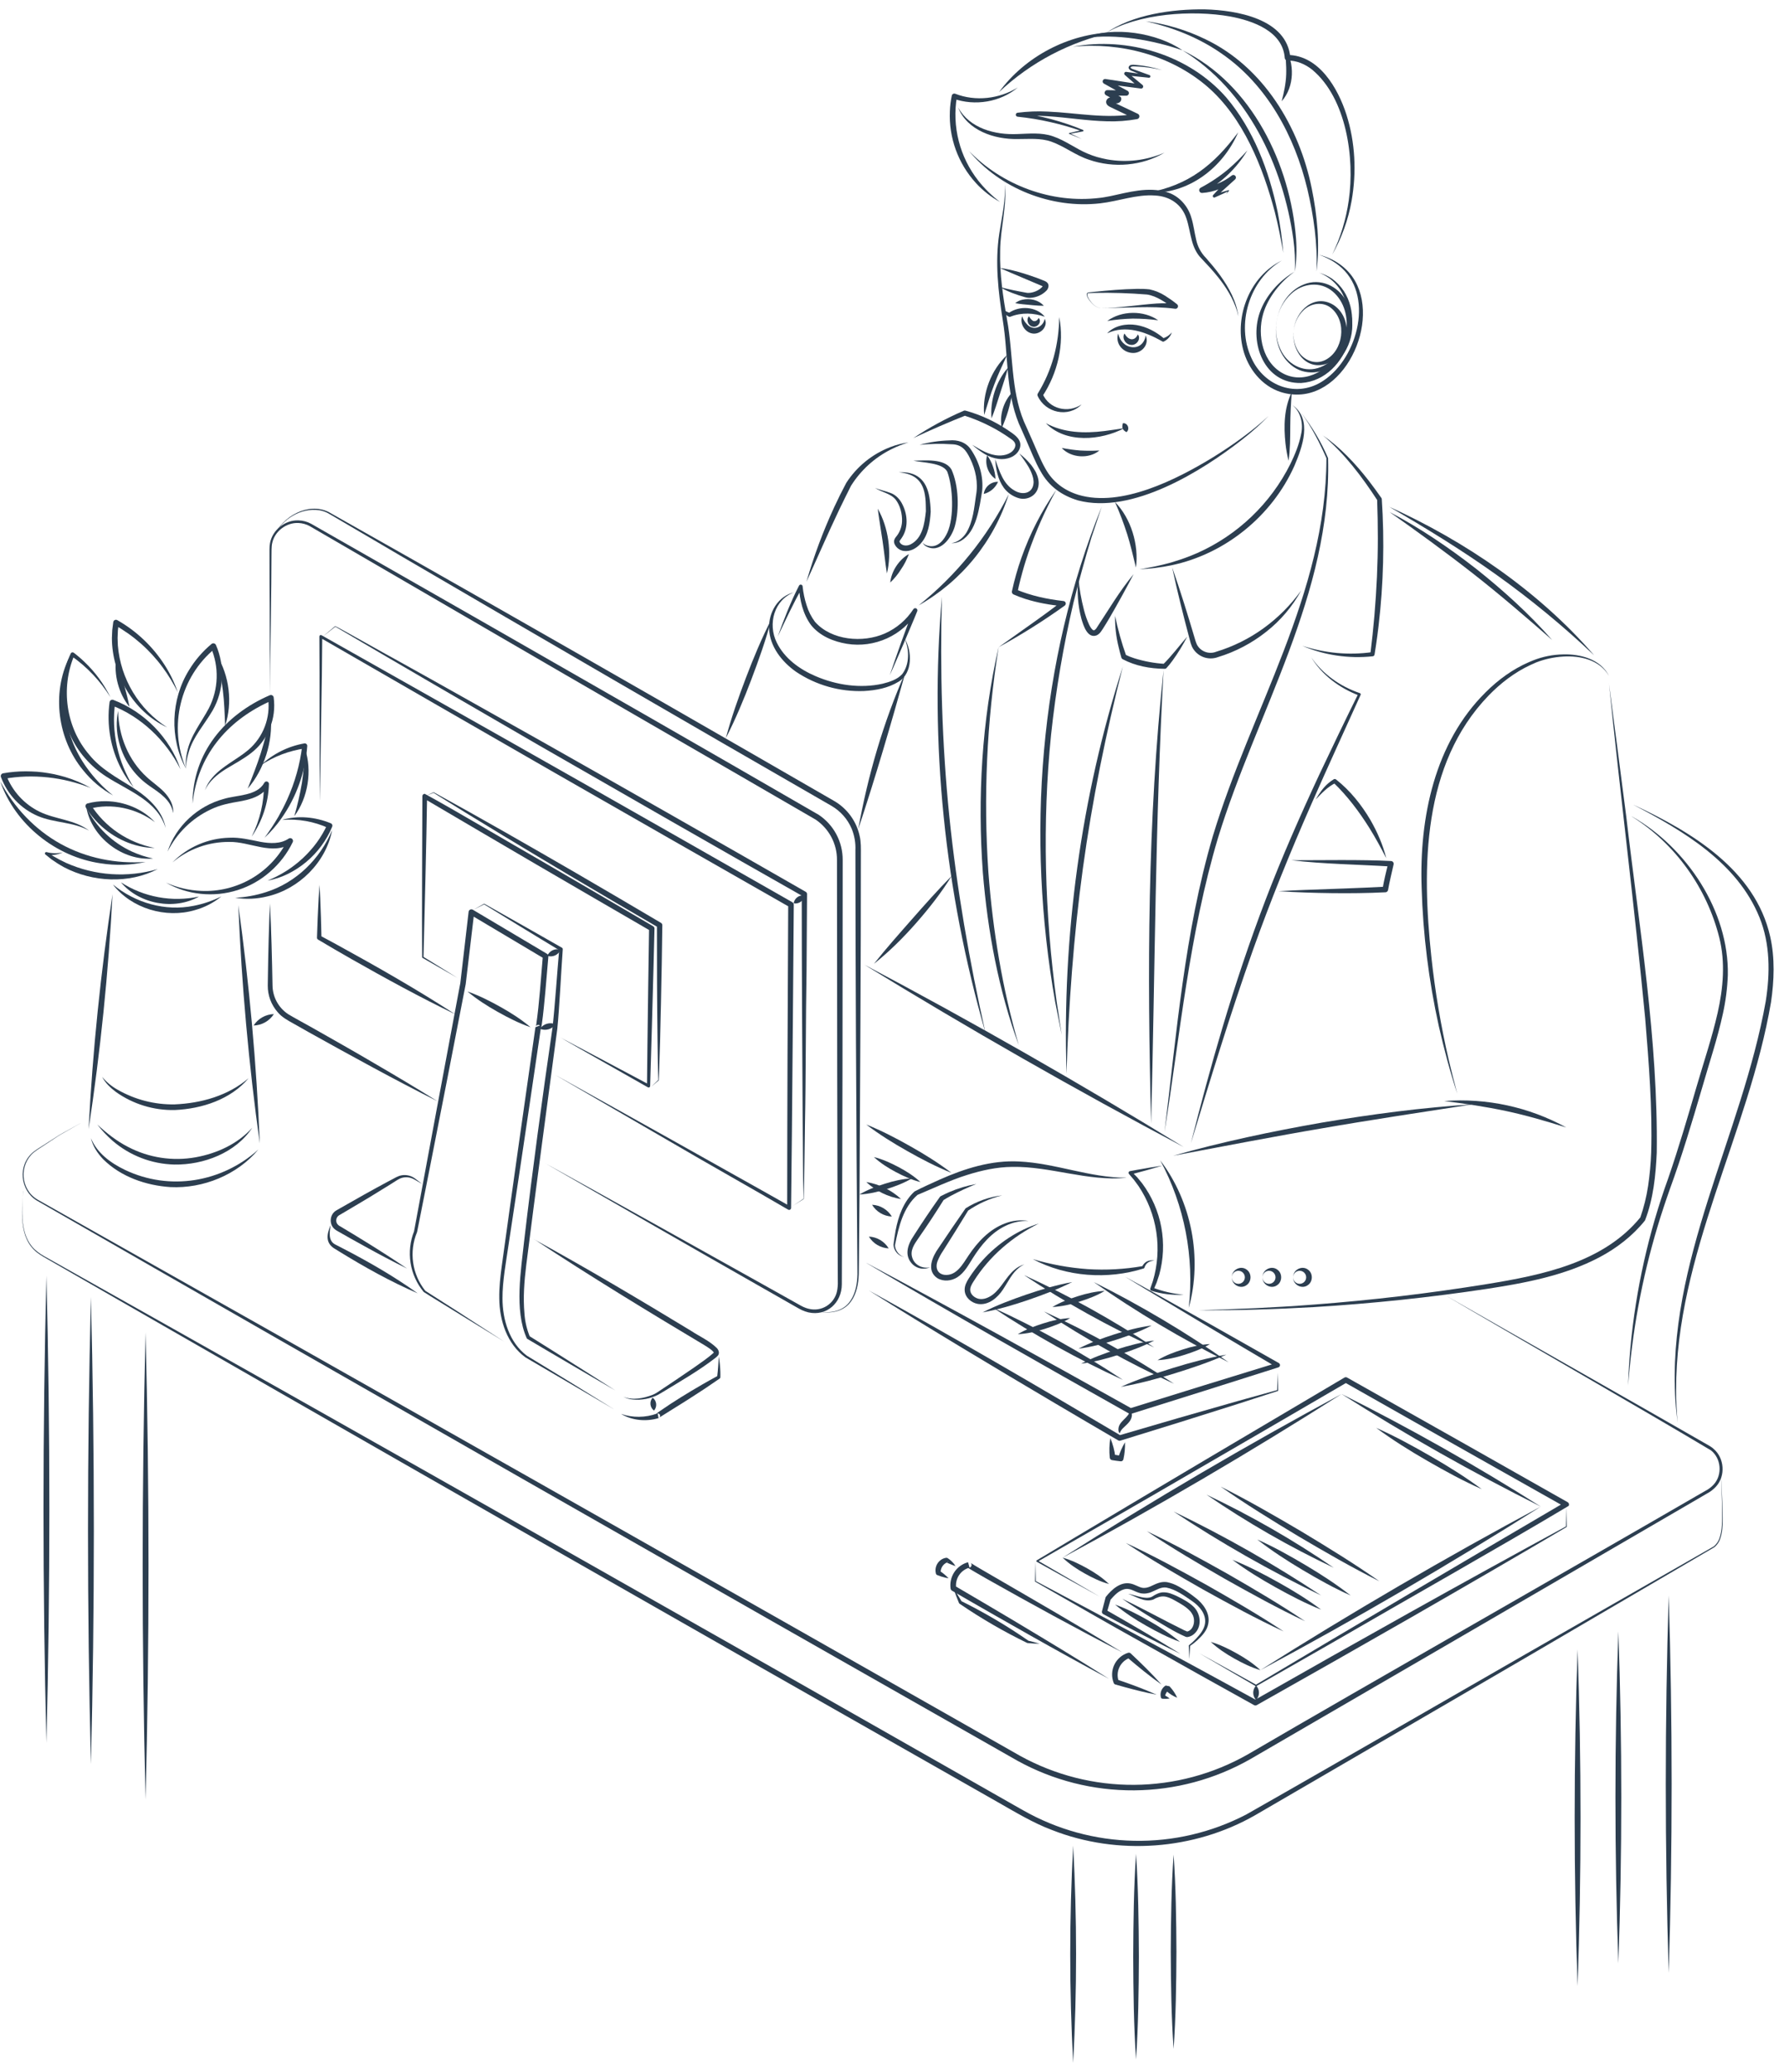 <svg width="167" height="194" viewBox="0 0 167 194" fill="none" xmlns="http://www.w3.org/2000/svg">
<path d="M104.16 3.033C100.17 3.893 96.491 5.825 93.52 8.623C95.949 5.288 100.034 3.145 104.16 3.033Z" fill="#2C3E50"/>
<path d="M95.28 8.185C93.65 9.565 91.258 9.952 89.25 9.236L89.575 9.052C89.343 10.433 89.401 11.847 89.748 13.203C90.094 14.56 90.721 15.829 91.588 16.929C92.175 17.673 92.856 18.338 93.613 18.909C92.765 18.446 92 17.845 91.35 17.131C89.683 15.303 88.809 12.889 88.919 10.418C88.937 9.929 88.996 9.442 89.095 8.962C89.101 8.927 89.115 8.893 89.135 8.864C89.156 8.835 89.183 8.811 89.214 8.793C89.245 8.776 89.279 8.765 89.315 8.763C89.351 8.76 89.387 8.765 89.42 8.778C91.322 9.522 93.55 9.26 95.28 8.185Z" fill="#2C3E50"/>
<path d="M89.688 10.06C90.771 12.028 93.143 12.644 95.243 12.551C96.342 12.514 97.503 12.384 98.576 12.764C99.736 13.157 100.72 13.932 101.807 14.381C101.896 14.417 102.162 14.52 102.251 14.555L102.705 14.703C102.99 14.782 103.343 14.866 103.637 14.922C105.452 15.245 107.321 15.025 109.012 14.29C106.915 15.539 104.239 15.76 101.938 14.953C100.685 14.547 99.636 13.695 98.407 13.26C97.393 12.903 96.314 13.024 95.248 13.018C93.087 13.057 90.543 12.223 89.688 10.064V10.06Z" fill="#2C3E50"/>
<path d="M90.665 14.095C93.808 17.356 98.437 19.073 102.919 18.529C103.208 18.507 103.644 18.414 103.934 18.363C105.66 17.996 107.482 17.456 109.247 17.994C110.341 18.313 111.194 19.269 111.506 20.331C111.731 21.03 111.804 21.734 111.963 22.397C112.094 23.058 112.415 23.666 112.888 24.147C113.349 24.673 113.806 25.215 114.22 25.786C115.036 26.924 115.747 28.208 115.92 29.61L115.794 29.101C115.431 27.94 114.774 26.88 114.014 25.94C113.528 25.327 112.99 24.754 112.449 24.183C111.995 23.729 111.719 23.104 111.563 22.495C111.375 21.802 111.281 21.106 111.067 20.472C110.633 19.127 109.513 18.377 108.121 18.305C106.389 18.179 104.697 18.845 102.987 19.036C98.411 19.558 93.595 17.655 90.671 14.094L90.665 14.095Z" fill="#2C3E50"/>
<path d="M107.454 18.035C111.279 17.352 113.63 15.428 115.906 12.389C114.469 15.731 111.189 18.247 107.454 18.035Z" fill="#2C3E50"/>
<path d="M103.472 3.131C106.004 1.351 109.751 0.838 112.797 0.878C115.738 0.957 120.468 1.745 120.789 5.392L120.523 5.146C123.467 5.165 125.248 8.257 126.041 10.737C126.865 13.33 126.997 16.124 126.525 18.796C126.211 20.572 125.595 22.281 124.702 23.848C125.486 22.241 126.011 20.521 126.257 18.75C126.83 14.815 126.044 9.2 122.835 6.526C122.169 5.995 121.36 5.657 120.531 5.669C120.463 5.67 120.398 5.645 120.348 5.599C120.298 5.554 120.268 5.49 120.264 5.423C120.083 2.921 117.278 1.939 115.156 1.544C111.661 0.919 106.541 1.246 103.468 3.129L103.472 3.131Z" fill="#2C3E50"/>
<path d="M120.279 4.376C121.198 5.919 121.199 8.102 119.976 9.483C120.195 8.633 120.373 7.822 120.401 6.956C120.429 6.091 120.334 5.257 120.279 4.376Z" fill="#2C3E50"/>
<path d="M108.801 6.57C107.959 6.361 107.096 6.242 106.229 6.217C106.129 6.207 106.029 6.213 105.931 6.236C105.691 6.323 105.938 6.442 106.066 6.479L106.372 6.585L107.599 7.029C107.63 7.039 107.655 7.061 107.671 7.089C107.686 7.117 107.69 7.15 107.683 7.181C107.675 7.212 107.656 7.24 107.629 7.257C107.602 7.275 107.57 7.282 107.538 7.277L105.382 7.053L105.509 6.763L106.948 7.953C106.979 7.98 107.001 8.016 107.01 8.056C107.019 8.096 107.015 8.137 106.999 8.175C106.982 8.213 106.954 8.244 106.919 8.265C106.883 8.285 106.842 8.294 106.801 8.289C105.672 8.142 104.54 7.999 103.411 7.845L103.553 7.421L105.548 8.501C105.596 8.527 105.635 8.568 105.657 8.619C105.679 8.669 105.683 8.726 105.669 8.779C105.655 8.833 105.623 8.879 105.579 8.912C105.535 8.945 105.481 8.962 105.425 8.961L103.653 8.945L103.778 8.465L104.832 9.032C104.987 9.107 104.993 9.295 104.928 9.432C104.893 9.495 104.845 9.55 104.786 9.591C104.727 9.633 104.659 9.66 104.588 9.671C104.469 9.691 104.347 9.686 104.23 9.657C104.162 9.633 104.089 9.626 104.018 9.636C104.036 9.626 104.051 9.611 104.06 9.592C104.067 9.579 104.072 9.564 104.073 9.549C104.074 9.535 104.072 9.52 104.067 9.506C104.057 9.48 104.05 9.48 104.067 9.489C104.121 9.522 104.176 9.551 104.234 9.576C104.534 9.716 106.176 10.495 106.509 10.654C106.559 10.678 106.6 10.717 106.627 10.765C106.653 10.814 106.664 10.869 106.657 10.924C106.65 10.979 106.626 11.03 106.588 11.071C106.55 11.111 106.501 11.139 106.447 11.15C105.514 11.319 104.565 11.388 103.618 11.356C101.751 11.313 99.914 10.994 98.061 10.881C97.146 10.812 96.227 10.825 95.315 10.919V10.546C97.399 10.817 99.439 11.362 101.38 12.166C101.395 12.171 101.408 12.181 101.416 12.194C101.425 12.207 101.429 12.223 101.427 12.239C101.426 12.254 101.42 12.269 101.409 12.281C101.399 12.292 101.385 12.3 101.37 12.303L100.109 12.536L100.117 12.461L101.264 13.015L100.085 12.533C100.077 12.529 100.071 12.524 100.066 12.517C100.062 12.509 100.06 12.501 100.061 12.493C100.062 12.484 100.066 12.477 100.072 12.47C100.077 12.464 100.085 12.46 100.093 12.459L101.34 12.163L101.328 12.3C100.346 11.951 99.344 11.661 98.326 11.432C97.316 11.201 96.292 11.032 95.261 10.927C95.214 10.923 95.17 10.902 95.138 10.867C95.106 10.833 95.088 10.787 95.088 10.74C95.088 10.693 95.106 10.648 95.138 10.613C95.17 10.579 95.214 10.557 95.261 10.554C96.194 10.435 97.137 10.4 98.077 10.448C100.829 10.561 103.602 11.169 106.338 10.641L106.275 11.137L104.456 10.273L104.001 10.052C103.903 10.011 103.812 9.959 103.727 9.896C103.365 9.603 103.589 9.11 104.03 9.114C104.119 9.11 104.208 9.118 104.294 9.14C104.358 9.163 104.426 9.171 104.494 9.166C104.508 9.166 104.511 9.157 104.494 9.172C104.47 9.192 104.456 9.221 104.453 9.252L104.588 9.49L103.537 8.917C103.486 8.89 103.446 8.847 103.423 8.794C103.4 8.742 103.395 8.683 103.41 8.628C103.424 8.572 103.457 8.523 103.503 8.488C103.549 8.454 103.605 8.436 103.663 8.437L105.435 8.473L105.313 8.933L103.33 7.821C103.285 7.794 103.25 7.752 103.232 7.703C103.214 7.654 103.213 7.599 103.23 7.55C103.247 7.5 103.281 7.457 103.326 7.429C103.37 7.401 103.423 7.39 103.476 7.396C104.601 7.563 105.725 7.741 106.85 7.913L106.698 8.249L105.295 7.019C105.268 6.996 105.249 6.965 105.241 6.93C105.234 6.896 105.237 6.86 105.251 6.827C105.266 6.795 105.29 6.768 105.321 6.75C105.351 6.732 105.387 6.725 105.422 6.729L107.569 7.024L107.506 7.274L106.299 6.779L105.997 6.655C105.868 6.623 105.755 6.545 105.678 6.436C105.591 6.277 105.727 6.107 105.88 6.08C105.995 6.056 106.114 6.052 106.231 6.07C107.102 6.137 107.963 6.304 108.796 6.569L108.801 6.57Z" fill="#2C3E50"/>
<path d="M116.759 14.095C115.767 15.746 114.351 17.103 112.659 18.024L112.514 17.537C113.538 17.451 114.513 17.063 115.317 16.424C115.365 16.39 115.424 16.375 115.482 16.381C115.541 16.388 115.595 16.416 115.634 16.459C115.674 16.503 115.695 16.56 115.696 16.619C115.696 16.678 115.675 16.735 115.636 16.779C115.176 17.203 114.711 17.624 114.241 18.041L113.769 18.453L113.62 18.22C114.078 18.075 114.539 17.937 115.001 17.805C115.009 17.801 115.018 17.8 115.027 17.802C115.036 17.804 115.043 17.809 115.049 17.816C115.054 17.823 115.057 17.831 115.056 17.84C115.056 17.849 115.053 17.858 115.047 17.864L114.782 18.176L114.982 17.82L115.029 17.879C114.595 18.091 114.16 18.289 113.72 18.483C113.703 18.491 113.685 18.495 113.667 18.495C113.649 18.495 113.63 18.492 113.613 18.485C113.596 18.479 113.581 18.469 113.568 18.456C113.555 18.443 113.544 18.428 113.537 18.411C113.526 18.384 113.523 18.354 113.529 18.325C113.535 18.297 113.55 18.27 113.572 18.251L113.997 17.791C114.426 17.334 114.86 16.882 115.299 16.435L115.618 16.79C114.759 17.542 113.676 17.99 112.536 18.065C112.477 18.069 112.418 18.053 112.369 18.019C112.32 17.986 112.284 17.936 112.268 17.879C112.251 17.822 112.254 17.761 112.276 17.706C112.299 17.652 112.34 17.606 112.392 17.577C113.321 17.088 114.194 16.5 114.998 15.825C115.62 15.286 116.207 14.708 116.756 14.095H116.759Z" fill="#2C3E50"/>
<path d="M94.041 17.03C94.322 19.193 93.632 21.343 93.624 23.498C93.57 25.659 93.895 27.8 94.268 29.925C94.856 33.081 94.606 36.447 95.843 39.448C96.055 39.934 96.294 40.438 96.506 40.935C96.895 41.784 97.387 43.065 97.851 43.86C98.529 45.105 99.612 45.916 100.955 46.33C104.964 47.527 110.157 44.888 113.541 42.819C115.377 41.68 117.154 40.419 118.748 38.952C117.988 39.728 117.178 40.452 116.322 41.12C112.483 44.138 105.955 48.18 100.914 46.85C99.383 46.391 98.188 45.529 97.408 44.121C96.915 43.293 96.43 42.029 96.036 41.147C95.824 40.643 95.594 40.171 95.377 39.66C94.115 36.591 94.402 33.21 93.872 29.995C93.447 27.322 93.128 24.567 93.544 21.868C93.782 20.264 94.182 18.668 94.052 17.036L94.041 17.03Z" fill="#2C3E50"/>
<path d="M121.104 30.887C121.301 29.068 123.087 27.439 124.862 28.573C126.775 29.877 126.35 33.276 124.169 34.064C122.17 34.722 120.841 32.697 121.104 30.887ZM121.104 30.887C121.014 31.57 121.156 32.264 121.508 32.857C122.017 33.726 123.101 34.175 124.03 33.718C125.757 32.875 126.107 30.116 124.643 28.87C123.858 28.197 122.693 28.362 121.987 29.082C121.5 29.569 121.189 30.205 121.106 30.888L121.104 30.887Z" fill="#2C3E50"/>
<path d="M119.501 30.078C119.739 28.618 120.637 27.192 122.052 26.631C123.588 26.004 125.246 26.764 126.02 28.184C126.517 29.111 126.695 30.175 126.527 31.213C126.359 32.251 125.855 33.206 125.093 33.93C123.911 35.035 122.095 35.233 120.835 34.154C119.666 33.176 119.264 31.539 119.499 30.078H119.501ZM119.501 30.078C119.338 31.059 119.506 32.066 119.981 32.94C120.693 34.246 122.212 34.95 123.626 34.368C126.273 33.276 126.938 29.172 124.769 27.304C123.615 26.307 121.944 26.496 120.857 27.517C120.131 28.197 119.654 29.1 119.501 30.083V30.078Z" fill="#2C3E50"/>
<path d="M123.237 25.417C123.35 22.832 122.975 20.235 122.387 17.725C121.2 12.759 118.616 7.935 114.329 5C112.204 3.513 109.76 2.562 107.243 1.988C109.19 2.248 111.082 2.819 112.848 3.679C118.275 6.279 121.628 11.878 122.79 17.63C123.306 20.179 123.57 22.822 123.237 25.414V25.417Z" fill="#2C3E50"/>
<path d="M121.213 25.418C119.895 26.343 118.697 27.83 118.244 29.381C117.66 31.407 118.202 34.055 120.235 35.03C122.323 36.006 124.579 34.511 125.519 32.62C126.263 31.157 126.454 29.369 125.815 27.833C125.609 27.312 125.297 26.84 124.898 26.446C124.499 26.052 124.023 25.746 123.499 25.546C123.914 25.66 124.309 25.839 124.668 26.077C128.368 28.724 126.302 35.564 121.799 35.857C118.352 35.938 116.931 32.15 117.92 29.28C118.467 27.687 119.77 26.235 121.222 25.416L121.213 25.418Z" fill="#2C3E50"/>
<path d="M119.976 24.403C116.947 26.184 115.673 30.389 117.159 33.553C118.372 36.194 121.438 37.302 123.907 35.623C127.138 33.476 128.71 27.501 125.309 24.838C124.751 24.404 124.122 24.069 123.45 23.849C124.849 24.19 126.136 25.039 126.85 26.313C129.294 30.622 125.31 38.396 119.902 36.708C118.103 36.135 116.82 34.497 116.365 32.71C115.557 29.565 117.003 25.859 119.972 24.403H119.976Z" fill="#2C3E50"/>
<path d="M110.682 4.708C117.171 7.828 120.806 15.426 121.324 22.361C121.399 23.381 121.363 24.405 121.218 25.418C121.255 24.404 121.206 23.39 121.069 22.385C120.101 15.505 116.774 8.443 110.686 4.708H110.682Z" fill="#2C3E50"/>
<path d="M101.567 3.559C104.167 2.391 108.382 3.093 110.682 4.708C107.929 3.752 104.465 3.133 101.567 3.559Z" fill="#2C3E50"/>
<path d="M100.416 4.376C105.585 3.42 111.281 5.126 114.79 9.125C117.348 12.141 118.786 15.97 119.592 19.801C119.844 21.082 120.024 22.375 120.13 23.676C119.908 22.392 119.657 21.116 119.337 19.859C118.224 15.651 116.387 11.037 113.035 8.125C109.609 5.164 104.885 3.929 100.416 4.376Z" fill="#2C3E50"/>
<path d="M103.006 28.84C104.774 28.855 106.512 28.534 108.273 28.415C108.866 28.38 109.461 28.384 110.054 28.426L109.889 28.857C109.074 28.312 108.306 27.72 107.373 27.574C105.728 27.441 104.078 27.391 102.429 27.424C102.268 27.424 102.094 27.434 101.933 27.444C101.876 27.444 101.833 27.452 101.807 27.486C101.721 27.667 101.889 27.911 101.979 28.067C102.224 28.412 102.558 28.795 103.006 28.836V28.84ZM103.006 28.84C102.556 28.801 102.218 28.424 101.957 28.087C101.822 27.908 101.532 27.412 101.926 27.377C102.026 27.367 102.317 27.333 102.422 27.321C103.747 27.189 105.079 27.069 106.41 27.046C106.81 27.035 107.211 27.05 107.609 27.092C108.128 27.203 108.624 27.406 109.071 27.693C109.456 27.935 109.827 28.198 110.181 28.483C110.223 28.515 110.253 28.56 110.266 28.61C110.28 28.661 110.276 28.714 110.257 28.762C110.237 28.811 110.202 28.851 110.157 28.878C110.111 28.904 110.059 28.915 110.007 28.908C107.727 28.605 105.301 28.853 103.006 28.842V28.84Z" fill="#2C3E50"/>
<path d="M103.641 31.209C104.313 30.48 105.423 30.274 106.378 30.431C107.334 30.588 108.239 31.069 108.974 31.701L108.828 31.683C109.076 31.617 109.306 31.492 109.497 31.32C109.565 31.26 109.628 31.195 109.687 31.126C109.661 31.216 109.626 31.302 109.581 31.384C109.432 31.641 109.21 31.847 108.943 31.978C108.92 31.988 108.893 31.992 108.868 31.989C108.842 31.986 108.817 31.976 108.797 31.96C107.223 31.067 105.374 30.39 103.644 31.209H103.641Z" fill="#2C3E50"/>
<path d="M107.241 31.401C107.642 32.273 106.816 33.161 105.907 33.036C105.692 33.012 105.484 32.942 105.299 32.83C105.113 32.719 104.953 32.569 104.831 32.39C104.717 32.222 104.643 32.03 104.614 31.829C104.586 31.628 104.605 31.422 104.668 31.23C104.833 31.915 105.293 32.429 105.97 32.504C106.647 32.579 107.159 32.098 107.245 31.396L107.241 31.401Z" fill="#2C3E50"/>
<path d="M106.513 31.307C106.845 31.732 106.385 32.369 105.847 32.287C105.342 32.24 104.997 31.639 105.264 31.225C105.43 31.517 105.626 31.719 105.909 31.762C106.179 31.781 106.383 31.612 106.513 31.308V31.307Z" fill="#2C3E50"/>
<path d="M97.795 29.842C98.157 30.546 97.398 31.347 96.644 31.223C95.928 31.116 95.424 30.267 95.688 29.611C95.775 29.886 95.922 30.137 96.121 30.346C96.691 31.002 97.628 30.69 97.798 29.843L97.795 29.842Z" fill="#2C3E50"/>
<path d="M97.232 29.774C97.558 30.124 97.126 30.693 96.659 30.582C96.234 30.498 96.029 29.919 96.322 29.61C96.442 29.816 96.598 30.016 96.765 30.062C96.949 30.093 97.103 30.001 97.232 29.774Z" fill="#2C3E50"/>
<path d="M99.147 29.671C99.659 32.22 99.003 34.946 97.58 37.106L97.598 36.868C98.205 38.296 99.98 38.726 101.248 37.863C100.015 39.138 97.861 38.661 97.137 37.072C97.12 37.034 97.112 36.992 97.115 36.951C97.118 36.91 97.131 36.87 97.154 36.835C97.807 35.769 98.308 34.618 98.642 33.414C98.973 32.194 99.144 30.937 99.15 29.673L99.147 29.671Z" fill="#2C3E50"/>
<path d="M93.626 26.883C94.439 27.096 95.247 27.257 96.062 27.404C96.554 27.51 97.368 27.186 97.627 26.766C97.625 26.785 97.631 26.804 97.643 26.818C97.653 26.827 97.643 26.818 97.619 26.807C96.296 26.237 94.896 25.666 93.575 25.084C94.755 25.244 95.887 25.601 97.003 25.995C97.282 26.102 97.562 26.208 97.835 26.325C97.917 26.359 97.99 26.413 98.048 26.481C98.245 26.7 98.132 27.037 97.953 27.216C97.557 27.614 97.027 27.852 96.465 27.884C96.296 27.893 96.125 27.873 95.962 27.826C95.153 27.597 94.348 27.317 93.624 26.886L93.626 26.883Z" fill="#2C3E50"/>
<path d="M97.806 29.655C96.76 29.293 95.646 29.236 94.608 29.643C94.584 29.657 94.557 29.666 94.53 29.668C94.502 29.67 94.474 29.665 94.449 29.654C94.295 29.579 94.158 29.472 94.049 29.34C93.939 29.209 93.858 29.056 93.811 28.891C93.925 28.993 94.052 29.082 94.187 29.154C94.311 29.221 94.443 29.27 94.58 29.301L94.421 29.312C95.415 28.591 97.008 28.681 97.803 29.655H97.806Z" fill="#2C3E50"/>
<path d="M97.902 39.621C99.59 40.535 101.508 40.585 103.368 40.358C103.993 40.285 104.618 40.179 105.26 40.083C103.055 41.237 99.77 41.544 97.902 39.621Z" fill="#2C3E50"/>
<path d="M105.116 39.62C105.565 39.581 105.797 40.172 105.453 40.459C105.069 40.259 104.99 40.034 105.116 39.62Z" fill="#2C3E50"/>
<path d="M99.391 41.94C99.971 42.052 100.556 42.132 101.144 42.179C101.734 42.21 102.324 42.21 102.914 42.179C101.931 42.993 100.257 42.879 99.391 41.945V41.94Z" fill="#2C3E50"/>
<path d="M120.921 36.717C120.843 37.797 120.786 38.841 120.78 39.914C120.773 40.986 120.78 42.062 120.62 43.135C120.49 42.607 120.395 42.072 120.335 41.531C120.16 39.922 120.197 38.201 120.921 36.717Z" fill="#2C3E50"/>
<path d="M121.005 37.94C122.88 39.279 121.9 41.888 121.169 43.613C119.082 48.295 114.699 51.861 109.678 52.92C108.685 53.127 107.677 53.253 106.664 53.296C107.659 53.145 108.644 52.935 109.614 52.668C110.183 52.5 110.844 52.279 111.389 52.063C111.564 51.989 111.906 51.851 112.08 51.776C115.864 50.09 118.944 47.142 120.793 43.437C121.228 42.548 121.607 41.614 121.798 40.641C122.011 39.685 121.783 38.597 121.002 37.94H121.005Z" fill="#2C3E50"/>
<path d="M104.372 47.002C105.88 48.529 106.622 51.022 106.336 53.135C106.11 52.212 105.804 50.905 105.516 50.013C105.189 48.989 104.807 47.984 104.372 47.002Z" fill="#2C3E50"/>
<path d="M109.73 53.135C110.497 55.322 111.18 57.536 111.838 59.757C111.887 59.947 111.95 60.133 112.026 60.314C112.186 60.64 112.464 60.894 112.804 61.024C113.143 61.154 113.52 61.151 113.857 61.015C115.444 60.533 116.94 59.79 118.283 58.817C119.639 57.835 120.828 56.641 121.804 55.281C120.988 56.779 119.875 58.094 118.533 59.147C117.188 60.216 115.654 61.022 114.01 61.522C113.553 61.691 113.049 61.683 112.598 61.499C112.147 61.315 111.782 60.968 111.574 60.528C111.489 60.322 111.421 60.109 111.373 59.891C110.779 57.653 110.211 55.408 109.73 53.14V53.135Z" fill="#2C3E50"/>
<path d="M121.798 38.645C122.822 39.944 123.67 41.373 124.322 42.893C124.663 55.564 117.616 66.697 114.015 78.454C111.338 87.421 110.472 96.781 109.009 105.992C110.144 96.721 110.884 87.314 113.525 78.308C117.074 66.511 124.163 55.529 124.166 42.895C123.578 41.556 122.763 39.907 121.796 38.647L121.798 38.645Z" fill="#2C3E50"/>
<path d="M106.112 53.766C105.393 55.139 104.655 56.483 103.88 57.82C103.685 58.154 103.484 58.487 103.276 58.813C103.108 59.063 102.978 59.326 102.663 59.481C101.8 59.814 101.416 58.563 101.235 57.951C100.897 56.691 100.799 55.378 100.945 54.081C101.034 55.098 101.209 56.106 101.467 57.093C101.587 57.575 101.752 58.045 101.958 58.496C102.046 58.67 102.171 58.897 102.323 58.99C102.378 59.019 102.387 59.022 102.442 59.002C102.516 58.958 102.58 58.898 102.629 58.827C103.756 57.127 104.796 55.34 106.11 53.766H106.112Z" fill="#2C3E50"/>
<path d="M104.372 57.61C104.635 58.906 104.99 60.181 105.435 61.426L105.316 61.283C105.6 61.421 105.893 61.538 106.194 61.633C107.115 61.92 108.066 62.094 109.028 62.153L108.858 62.221C109.671 61.429 110.39 60.454 111.14 59.598C110.737 60.382 110.275 61.136 109.758 61.85C109.583 62.094 109.393 62.328 109.191 62.549C109.169 62.572 109.143 62.59 109.113 62.602C109.084 62.614 109.052 62.619 109.021 62.617C107.665 62.602 106.287 62.354 105.08 61.71C105.028 61.68 104.99 61.63 104.973 61.572C104.882 61.253 104.794 60.928 104.72 60.601C104.475 59.624 104.362 58.618 104.383 57.61H104.372Z" fill="#2C3E50"/>
<path d="M105.116 62.384C103.539 68.571 102.235 74.967 101.369 81.296C100.503 87.625 100.027 94.132 99.836 100.52C99.421 87.663 101.174 74.641 105.116 62.39V62.384Z" fill="#2C3E50"/>
<path d="M108.925 62.722C108.138 76.817 108.121 91.08 107.756 105.188C107.389 91.042 107.412 76.806 108.925 62.722Z" fill="#2C3E50"/>
<path d="M103.151 47.379C102.907 48.134 102.407 49.609 102.158 50.36C101.692 51.862 100.859 54.884 100.49 56.414C99.537 60.485 98.837 64.611 98.393 68.768C97.557 76.971 97.787 85.624 98.916 93.789C99.037 94.549 99.278 96.131 99.391 96.895C99.234 96.117 98.925 94.589 98.777 93.815C96.05 78.39 97.251 61.961 103.151 47.387V47.379Z" fill="#2C3E50"/>
<path d="M93.48 60.59C92.367 67.561 92.046 74.634 92.524 81.676C92.933 87.108 93.84 92.616 95.366 97.851C93.476 92.709 92.453 87.174 92.006 81.715C91.488 74.69 91.909 67.459 93.478 60.59H93.48Z" fill="#2C3E50"/>
<path d="M98.872 45.881C97.84 47.766 96.967 49.734 96.264 51.764C96.157 52.068 95.963 52.679 95.872 52.986C95.632 53.807 95.415 54.633 95.242 55.47L95.09 55.175C96.506 55.778 98.024 56.098 99.552 56.271C99.6 56.275 99.645 56.294 99.682 56.325C99.719 56.355 99.746 56.396 99.759 56.442C99.772 56.488 99.771 56.537 99.755 56.582C99.74 56.627 99.712 56.667 99.674 56.696C97.691 58.119 95.623 59.42 93.482 60.591C94.529 59.831 96.932 58.154 97.935 57.412C98.423 57.053 98.909 56.691 99.386 56.32L99.506 56.745C98.316 56.655 97.139 56.432 95.999 56.08C95.619 55.958 95.245 55.816 94.879 55.655C94.824 55.631 94.778 55.589 94.75 55.535C94.722 55.482 94.714 55.42 94.726 55.361C94.955 54.297 95.252 53.249 95.615 52.223C96.406 49.971 97.501 47.837 98.869 45.88L98.872 45.881Z" fill="#2C3E50"/>
<path d="M123.801 40.739C125.469 41.894 126.872 43.395 128.115 44.988C128.527 45.519 128.924 46.07 129.311 46.622C129.333 46.654 129.346 46.69 129.348 46.728C129.61 50.676 129.51 54.64 129.051 58.57C128.999 59.019 128.879 59.931 128.812 60.376L128.673 61.276C128.667 61.319 128.647 61.359 128.617 61.389C128.586 61.42 128.546 61.439 128.503 61.444C127.38 61.564 126.247 61.54 125.131 61.374C124.021 61.211 122.937 60.904 121.907 60.461C122.963 60.807 124.054 61.032 125.16 61.134C126.257 61.234 127.362 61.208 128.454 61.054L128.281 61.224C128.421 60.096 128.564 58.752 128.66 57.619C128.862 55.213 128.979 52.798 128.979 50.382C128.979 49.174 128.957 47.967 128.913 46.759L128.95 46.865C127.49 44.626 125.869 42.46 123.803 40.734L123.801 40.739Z" fill="#2C3E50"/>
<path d="M122.711 61.49C123.8 63.111 125.464 64.273 127.299 64.894C127.328 64.904 127.353 64.926 127.366 64.954C127.38 64.982 127.382 65.015 127.372 65.044C125.825 68.463 124.259 71.874 122.747 75.305C120.771 79.794 118.921 84.363 117.274 88.984C115.161 94.942 113.319 100.992 111.478 107.04C112.393 103.405 113.367 99.783 114.439 96.189C115.638 92.153 116.99 88.117 118.491 84.187C119.979 80.294 121.722 76.335 123.485 72.55C124.644 70.091 125.949 67.376 127.149 64.951L127.217 65.116C125.383 64.416 123.721 63.184 122.711 61.485V61.49Z" fill="#2C3E50"/>
<path d="M120.848 80.54C123.617 80.54 127.492 80.467 130.218 80.613C130.256 80.615 130.293 80.625 130.326 80.643C130.36 80.661 130.389 80.686 130.411 80.717C130.434 80.747 130.449 80.782 130.457 80.819C130.465 80.856 130.464 80.894 130.455 80.931C130.362 81.332 130.268 81.731 130.18 82.13C130.092 82.53 130.007 82.927 129.936 83.326C129.925 83.384 129.895 83.436 129.85 83.475C129.806 83.513 129.75 83.536 129.691 83.539C128.855 83.577 128.02 83.609 127.184 83.617C125.559 83.642 123.783 83.617 122.17 83.56C121.336 83.528 120.501 83.491 119.667 83.439C120.501 83.386 121.336 83.351 122.17 83.317C124.494 83.231 127.355 83.141 129.665 83.016L129.42 83.229C129.557 82.411 129.757 81.607 129.952 80.804L130.189 81.123C127.124 80.936 123.896 80.899 120.846 80.535L120.848 80.54Z" fill="#2C3E50"/>
<path d="M123.167 74.845C123.486 74.299 123.843 73.759 124.329 73.342C124.492 73.199 124.668 73.071 124.853 72.959C124.887 72.938 124.927 72.93 124.967 72.934C125.007 72.938 125.044 72.954 125.073 72.981C126.386 74.015 127.448 75.346 128.29 76.779C128.927 77.892 129.459 79.099 129.765 80.345C129.27 79.374 128.743 78.41 128.171 77.491C127.214 75.969 126.123 74.517 124.826 73.272L125.046 73.294C124.309 73.638 123.721 74.259 123.171 74.845H123.167Z" fill="#2C3E50"/>
<path d="M130.004 47.429C137.153 50.656 144.089 55.394 149.228 61.355C146.348 58.627 143.283 56.101 140.054 53.797C136.838 51.499 133.423 49.408 130.004 47.424V47.429Z" fill="#2C3E50"/>
<path d="M130.078 47.938C132.942 49.438 135.655 51.285 138.203 53.271C140.728 55.279 143.169 57.488 145.293 59.916C142.874 57.798 140.405 55.667 137.874 53.688C135.343 51.708 132.712 49.796 130.078 47.938Z" fill="#2C3E50"/>
<path d="M150.588 63.239C149.738 61.784 147.912 61.365 146.338 61.468C145.466 61.518 144.608 61.705 143.795 62.022C143.689 62.074 143.356 62.216 143.244 62.269C141.784 62.951 140.481 63.951 139.362 65.104C133.122 71.552 133.093 81.195 133.988 89.579C134.336 92.821 134.879 96.039 135.612 99.216C135.863 100.278 136.13 101.333 136.412 102.381C135.731 100.312 135.171 98.204 134.688 96.076C133.743 91.809 133.204 87.463 133.078 83.094C132.856 76.581 134.285 69.553 139.069 64.815C140.238 63.647 141.6 62.651 143.119 61.993L143.501 61.834C144.401 61.473 145.361 61.282 146.332 61.27C147.938 61.221 149.804 61.713 150.594 63.239H150.588Z" fill="#2C3E50"/>
<path d="M150.61 63.954C151.073 67.411 151.779 72.963 152.237 76.472C153.455 86.919 155.222 97.361 155.088 107.911C154.993 110.054 154.769 112.245 153.989 114.263C152.831 115.706 151.343 116.856 149.713 117.717C146.462 119.429 142.813 120.109 139.227 120.663C133.852 121.473 128.448 122.044 123.014 122.374C119.401 122.58 115.775 122.693 112.153 122.668C115.772 122.579 119.389 122.416 122.998 122.137C128.409 121.729 133.795 121.091 139.157 120.225C144.337 119.382 150.112 118.222 153.58 113.943L153.539 114.018C153.881 113.04 154.13 112.033 154.282 111.009C154.434 109.978 154.529 108.939 154.566 107.898C154.686 103.712 154.347 99.507 154.004 95.329C153.015 84.966 151.666 74.329 150.613 63.961L150.61 63.954Z" fill="#2C3E50"/>
<path d="M146.624 105.561C144.752 104.973 142.89 104.424 140.977 104.017C139.064 103.611 137.144 103.326 135.198 103.084C139.166 102.782 143.137 103.643 146.624 105.561Z" fill="#2C3E50"/>
<path d="M137.862 103.39C133.73 104.027 127.873 104.918 123.812 105.629C119.775 106.309 113.901 107.434 109.82 108.203C114.363 106.911 119.065 105.92 123.723 105.105C128.382 104.321 133.147 103.688 137.862 103.39Z" fill="#2C3E50"/>
<path d="M108.61 108.637C111.545 112.481 112.573 117.788 111.28 122.445C111.811 117.678 110.88 112.863 108.61 108.637Z" fill="#2C3E50"/>
<path d="M108.821 109.126C107.864 109.416 106.812 109.711 105.845 109.964L105.927 109.689C106.101 109.867 106.278 110.044 106.45 110.22L106.925 110.799C107.823 112.011 108.433 113.411 108.708 114.894C108.983 116.377 108.916 117.903 108.512 119.356L108.278 120.066C108.182 120.298 108.081 120.525 107.983 120.753L107.888 120.541C108.826 120.903 109.811 121.131 110.813 121.215C109.788 121.276 108.761 121.151 107.781 120.847C107.761 120.841 107.742 120.832 107.726 120.818C107.709 120.805 107.695 120.789 107.685 120.77C107.676 120.752 107.669 120.731 107.668 120.71C107.666 120.689 107.668 120.668 107.675 120.648C107.756 120.415 107.833 120.181 107.917 119.949C108.363 118.459 108.475 116.888 108.243 115.349C108.012 113.811 107.445 112.342 106.581 111.048L106.156 110.469C105.995 110.284 105.837 110.095 105.68 109.907C105.662 109.886 105.65 109.86 105.645 109.832C105.64 109.805 105.643 109.776 105.652 109.75C105.661 109.724 105.678 109.7 105.699 109.682C105.72 109.664 105.746 109.651 105.773 109.646L106.531 109.506C107.275 109.379 108.079 109.232 108.817 109.128L108.821 109.126Z" fill="#2C3E50"/>
<path d="M115.309 119.585C115.294 118.874 116.169 118.417 116.741 118.898C117.166 119.224 117.166 119.945 116.741 120.278C116.168 120.763 115.293 120.301 115.308 119.59L115.309 119.585ZM115.309 119.585C115.309 119.747 115.374 119.902 115.488 120.017C115.603 120.131 115.758 120.196 115.92 120.196C116.082 120.196 116.238 120.131 116.352 120.017C116.467 119.902 116.531 119.747 116.531 119.585C116.531 119.423 116.467 119.268 116.352 119.153C116.238 119.038 116.082 118.974 115.92 118.974C115.758 118.974 115.603 119.038 115.488 119.153C115.374 119.268 115.309 119.423 115.309 119.585Z" fill="#2C3E50"/>
<path d="M118.179 119.585C118.165 118.874 119.038 118.417 119.611 118.898C120.036 119.224 120.036 119.945 119.611 120.278C119.038 120.763 118.164 120.301 118.178 119.59L118.179 119.585ZM118.179 119.585C118.179 119.747 118.244 119.902 118.358 120.017C118.473 120.131 118.628 120.196 118.79 120.196C118.952 120.196 119.108 120.131 119.222 120.017C119.337 119.902 119.401 119.747 119.401 119.585C119.401 119.423 119.337 119.268 119.222 119.153C119.108 119.038 118.952 118.974 118.79 118.974C118.628 118.974 118.473 119.038 118.358 119.153C118.244 119.268 118.179 119.423 118.179 119.585Z" fill="#2C3E50"/>
<path d="M121.048 119.585C121.033 118.874 121.908 118.417 122.479 118.898C122.904 119.224 122.904 119.945 122.479 120.278C121.907 120.763 121.032 120.301 121.047 119.59L121.048 119.585ZM121.048 119.585C121.048 119.747 121.112 119.902 121.227 120.017C121.342 120.131 121.497 120.196 121.659 120.196C121.821 120.196 121.977 120.131 122.091 120.017C122.206 119.902 122.27 119.747 122.27 119.585C122.27 119.423 122.206 119.268 122.091 119.153C121.977 119.038 121.821 118.974 121.659 118.974C121.497 118.974 121.342 119.038 121.227 119.153C121.112 119.268 121.048 119.423 121.048 119.585Z" fill="#2C3E50"/>
<path d="M94.759 36.739C94.585 37.888 94.254 39.006 93.776 40.065C93.53 38.935 93.94 37.555 94.759 36.739Z" fill="#2C3E50"/>
<path d="M94.357 34.428C94.182 35.146 93.848 36.102 93.625 36.808C93.402 37.515 93.102 38.478 92.82 39.166C92.651 37.535 93.264 35.651 94.357 34.428Z" fill="#2C3E50"/>
<path d="M94.265 33.248C93.846 34.174 93.423 35.06 93.071 36.002C92.752 36.806 92.391 38.014 92.129 38.852C91.932 36.853 92.789 34.611 94.265 33.248Z" fill="#2C3E50"/>
<path d="M93.148 42.977C93.563 44.099 93.892 45.325 94.97 45.928C95.748 46.398 96.694 46.186 96.753 45.199V45.133V45.066C96.743 44.881 96.707 44.698 96.646 44.522C96.552 44.243 96.431 43.973 96.285 43.717C96.018 43.282 95.728 42.861 95.417 42.456C95.833 42.774 96.209 43.14 96.538 43.547C96.668 43.716 96.787 43.894 96.893 44.078L96.973 44.221L97.037 44.373C97.223 44.797 97.304 45.291 97.151 45.735C96.914 46.489 96.074 46.855 95.345 46.635C94.798 46.47 94.317 46.136 93.974 45.679C93.398 44.893 93.23 43.913 93.152 42.973L93.148 42.977Z" fill="#2C3E50"/>
<path d="M92.406 42.632C92.641 42.951 92.825 43.305 92.95 43.681C93.091 44.051 93.171 44.442 93.188 44.838C92.499 44.39 92.155 43.413 92.406 42.632Z" fill="#2C3E50"/>
<path d="M103.651 30.05C104.987 29.065 107.057 29.036 108.42 29.986C107.628 29.881 106.831 29.829 106.032 29.828C105.234 29.849 104.439 29.923 103.651 30.05Z" fill="#2C3E50"/>
<path d="M97.707 28.63C97.069 28.63 96.354 28.538 95.724 28.483C95.492 28.461 95.262 28.427 95.034 28.382C95.227 28.227 95.453 28.117 95.694 28.063C96.396 27.904 97.216 28.069 97.707 28.627V28.63Z" fill="#2C3E50"/>
<path d="M88.172 55.869C87.987 62.667 88.172 69.624 88.863 76.397C89.553 83.17 90.752 90.019 92.241 96.658C88.444 83.477 86.986 69.542 88.172 55.873V55.869Z" fill="#2C3E50"/>
<path d="M89.086 82.007C88.124 83.578 86.983 85.025 85.771 86.407C84.558 87.788 83.251 89.09 81.81 90.236C82.95 88.794 84.163 87.433 85.374 86.055C86.584 84.677 87.796 83.316 89.086 82.007Z" fill="#2C3E50"/>
<path d="M84.769 62.906C83.388 67.844 81.961 72.76 80.34 77.627C81.248 72.576 82.693 67.604 84.769 62.906Z" fill="#2C3E50"/>
<path d="M72.212 57.97C71.698 59.9 71.031 61.775 70.325 63.639C69.62 65.503 68.85 67.339 67.943 69.118C68.456 67.187 69.123 65.311 69.83 63.447C70.537 61.583 71.306 59.749 72.212 57.97Z" fill="#2C3E50"/>
<path d="M74.378 55.438C72.465 56.115 71.85 58.424 72.71 60.154C73.428 61.641 74.864 62.674 76.359 63.309C78.309 64.144 80.537 64.477 82.621 64.012C83.282 63.844 83.992 63.626 84.456 63.112C85.167 62.183 85.13 60.776 84.657 59.736C85.401 60.931 85.452 63.022 84.114 63.825C83.143 64.424 81.998 64.633 80.877 64.696C78.617 64.782 76.388 64.15 74.511 62.89C73.187 61.953 72.051 60.526 71.994 58.845C71.933 57.329 72.844 55.786 74.378 55.446V55.438Z" fill="#2C3E50"/>
<path d="M72.803 59.595C73.389 57.973 74.006 56.364 74.799 54.827C74.817 54.792 74.846 54.764 74.881 54.748C74.917 54.731 74.957 54.727 74.995 54.736C75.033 54.744 75.068 54.765 75.093 54.795C75.118 54.826 75.132 54.863 75.133 54.902C75.195 55.499 75.318 56.088 75.503 56.659C75.673 57.222 75.94 57.751 76.292 58.221C77.839 59.965 80.768 60.213 82.831 59.309C83.924 58.825 84.853 58.033 85.503 57.03C85.531 56.988 85.574 56.958 85.624 56.946C85.673 56.933 85.725 56.94 85.769 56.963C85.814 56.987 85.848 57.027 85.866 57.074C85.883 57.122 85.882 57.174 85.863 57.221C85.515 58.095 84.97 59.345 84.602 60.229C84.212 61.105 83.691 62.358 83.292 63.217C83.595 62.326 84.036 61.033 84.362 60.136C84.688 59.24 85.156 57.962 85.481 57.073L85.846 57.259C84.534 59.507 81.841 60.692 79.282 60.276C78.02 60.071 76.745 59.546 75.919 58.52C75.144 57.458 74.875 56.196 74.778 54.922L75.112 54.998C74.251 56.485 73.547 58.049 72.803 59.595Z" fill="#2C3E50"/>
<path d="M94.432 46.269C93.035 50.678 90.022 54.397 85.996 56.678C89.523 53.854 92.401 50.304 94.432 46.269Z" fill="#2C3E50"/>
<path d="M75.493 54.461C76.181 52.064 77.053 49.725 78.1 47.462C78.451 46.7 78.824 45.95 79.22 45.209C80.202 43.687 81.642 42.514 83.333 41.862C83.885 41.648 84.459 41.5 85.044 41.42C84.487 41.588 83.944 41.804 83.424 42.066C81.88 42.839 80.579 44.021 79.661 45.483C79.342 46.121 78.917 46.971 78.576 47.683C77.506 49.922 76.528 52.2 75.495 54.461H75.493Z" fill="#2C3E50"/>
<path d="M86.088 41.647C86.991 41.398 87.921 41.259 88.857 41.233C89.638 41.158 90.417 41.391 90.876 42.07C91.651 43.197 92.078 44.594 91.939 45.964C91.68 47.487 91.438 49.788 89.959 50.63C89.683 50.789 89.368 50.868 89.05 50.858C89.659 50.771 90.162 50.358 90.475 49.852C91.096 48.79 91.19 47.556 91.368 46.358C91.581 45.19 91.328 43.976 90.807 42.918C90.434 42.138 90.024 41.61 89.089 41.593C88.091 41.53 87.088 41.548 86.093 41.647H86.088Z" fill="#2C3E50"/>
<path d="M85.501 41.014C86.994 40.019 88.575 39.161 90.224 38.452C90.274 38.43 90.33 38.427 90.382 38.444C91.748 38.822 93.045 39.413 94.227 40.193C94.823 40.598 95.793 41.133 95.446 42.016C95.143 42.788 94.208 43.067 93.479 42.966C92.999 42.904 92.538 42.739 92.128 42.481C91.733 42.232 91.358 41.951 91.008 41.642C91.776 42.103 92.594 42.618 93.502 42.646C94.09 42.669 94.807 42.449 95.017 41.861C95.15 41.457 94.837 41.223 94.514 41.011C93.955 40.618 93.371 40.263 92.765 39.949C91.957 39.528 91.115 39.176 90.248 38.9L90.406 38.891C88.792 39.528 87.07 40.28 85.501 41.015V41.014Z" fill="#2C3E50"/>
<path d="M85.501 43.132C86.564 43.127 88.423 42.887 89.064 43.952C89.743 45.439 89.815 47.692 89.383 49.263C89.057 50.412 87.941 51.91 86.626 51.106C86.511 51.026 86.421 50.916 86.364 50.788C86.52 51.01 86.789 51.097 87.038 51.131C87.844 51.237 88.392 50.516 88.686 49.856C89.329 48.429 89.217 45.608 88.67 44.152C88.215 43.302 86.367 43.332 85.502 43.131L85.501 43.132Z" fill="#2C3E50"/>
<path d="M93.428 45.109C93.306 45.388 93.122 45.636 92.89 45.833C92.658 46.03 92.383 46.171 92.088 46.245C92.132 45.924 92.293 45.631 92.54 45.421C92.788 45.211 93.104 45.1 93.428 45.109Z" fill="#2C3E50"/>
<path d="M85.081 51.874C84.897 52.377 84.651 52.856 84.348 53.298C84.065 53.752 83.725 54.169 83.337 54.538C83.434 53.488 84.159 52.385 85.081 51.874Z" fill="#2C3E50"/>
<path d="M82.165 47.626C83.165 49.372 83.502 51.73 83.023 53.687C82.863 52.665 82.767 51.669 82.617 50.653C82.467 49.636 82.298 48.65 82.165 47.626Z" fill="#2C3E50"/>
<path d="M84.147 44.211C85.803 44.136 86.719 44.924 86.998 46.541C87.071 46.993 87.113 47.449 87.123 47.906C87.051 48.946 86.92 50.09 86.167 50.913C85.772 51.338 85.211 51.67 84.588 51.58C84.403 51.552 84.227 51.477 84.079 51.363C83.93 51.249 83.813 51.099 83.738 50.927C83.693 50.823 83.68 50.708 83.701 50.596C83.736 50.469 83.799 50.352 83.886 50.252C84.224 49.845 84.42 49.338 84.441 48.809C84.462 48.107 84.273 47.339 83.842 46.774C83.353 46.183 82.535 46.095 81.909 45.677C82.382 45.889 82.884 45.96 83.367 46.156C83.875 46.333 84.271 46.781 84.493 47.261C84.973 48.228 85.038 49.465 84.397 50.38C84.343 50.474 84.21 50.621 84.197 50.698C84.341 51.117 84.895 51.157 85.26 50.956C86.364 50.376 86.547 49.008 86.673 47.864C86.663 47.578 86.673 46.976 86.618 46.599C86.44 45.044 85.692 44.38 84.152 44.212L84.147 44.211Z" fill="#2C3E50"/>
<path d="M152.759 76.439C157.882 79.333 161.859 85.306 161.742 91.292C161.697 92.507 161.542 93.716 161.281 94.903C160.768 97.263 159.992 99.539 159.332 101.855C158.403 105.018 157.456 108.199 156.323 111.307C156.155 111.785 155.898 112.523 155.74 113.007C154.14 117.845 153.077 122.844 152.569 127.915C152.503 128.512 152.456 129.109 152.404 129.707C152.444 128.504 152.519 127.305 152.628 126.111C153.133 120.712 154.323 115.4 156.167 110.301C157.142 107.465 157.983 104.595 158.824 101.71C159.491 99.413 160.267 97.134 160.792 94.806C161.309 92.503 161.521 90.085 160.941 87.778C159.781 83.14 156.826 78.987 152.759 76.45V76.439Z" fill="#2C3E50"/>
<path d="M152.932 75.359C158.335 77.88 164.302 81.438 165.707 87.687C166.162 89.705 166.08 91.796 165.785 93.824C163.681 106.134 156.875 117.452 156.901 130.148C156.901 131.14 156.957 132.197 157.04 133.186C156.961 132.555 156.877 131.781 156.838 131.168C155.988 118.087 163.05 106.335 165.289 93.752C165.706 91.133 165.714 88.369 164.701 85.88C162.626 80.774 157.609 77.808 152.932 75.365V75.359Z" fill="#2C3E50"/>
<path d="M17.408 71.959C15.848 69.128 15.992 65.481 17.692 62.74C18.255 61.812 18.968 60.984 19.803 60.289C19.834 60.263 19.872 60.245 19.911 60.235C19.951 60.226 19.993 60.226 20.032 60.236C20.072 60.245 20.109 60.263 20.141 60.289C20.172 60.315 20.197 60.348 20.214 60.386C21.064 62.328 20.964 64.665 19.911 66.503C19.131 67.854 18.078 68.958 17.652 70.461C17.498 70.945 17.415 71.45 17.408 71.958C17.36 71.445 17.396 70.927 17.514 70.425C17.808 68.9 18.854 67.625 19.552 66.309C20.002 65.43 20.251 64.462 20.282 63.475C20.313 62.488 20.125 61.506 19.732 60.6L20.143 60.698C16.839 63.405 15.757 68.026 17.41 71.956L17.408 71.959Z" fill="#2C3E50"/>
<path d="M20.292 61.351C21.475 63.23 21.787 65.831 21.073 67.936C21.03 66.816 20.997 65.727 20.86 64.623C20.723 63.52 20.513 62.451 20.291 61.352L20.292 61.351Z" fill="#2C3E50"/>
<path d="M18.027 75.196C18.027 70.495 21.059 66.9 25.253 65.091C25.29 65.075 25.33 65.067 25.371 65.069C25.411 65.07 25.451 65.081 25.486 65.101C25.521 65.121 25.552 65.148 25.575 65.181C25.598 65.215 25.613 65.253 25.618 65.293C25.752 66.274 25.625 67.272 25.251 68.188C24.401 70.292 22.9 70.93 21.107 72.02C20.323 72.521 19.579 73.133 19.178 73.99C19.337 73.541 19.584 73.128 19.903 72.774C20.831 71.705 22.21 71.095 23.255 70.204C23.941 69.615 24.468 68.865 24.789 68.02C25.111 67.176 25.216 66.265 25.096 65.369L25.461 65.571L25.104 65.738C21.173 67.569 18.491 70.812 18.033 75.196H18.027Z" fill="#2C3E50"/>
<path d="M25.34 67.069C25.565 69.417 24.73 72.05 23.186 73.835C23.621 72.719 24.059 71.636 24.415 70.501C24.771 69.365 25.053 68.232 25.34 67.069Z" fill="#2C3E50"/>
<path d="M15.631 68.094C12.487 66.622 10.482 63.173 10.475 59.731L10.508 58.988L10.603 58.244C10.609 58.203 10.625 58.163 10.65 58.129C10.675 58.096 10.707 58.068 10.745 58.05C10.783 58.032 10.825 58.024 10.867 58.026C10.909 58.028 10.95 58.04 10.986 58.062C12.792 59.09 14.319 60.544 15.435 62.297C15.935 63.084 16.339 63.927 16.639 64.809C16.234 63.982 15.755 63.194 15.207 62.454C14.012 60.839 12.488 59.497 10.735 58.514L11.117 58.331L11.035 59.029L11.008 59.731L11.033 60.436C11.161 61.979 11.643 63.473 12.441 64.801C13.239 66.129 14.332 67.255 15.634 68.094H15.631Z" fill="#2C3E50"/>
<path d="M10.888 61.577C11.127 62.244 11.357 63.183 11.547 63.865C11.736 64.548 11.994 65.477 12.119 66.178C11.116 64.967 10.625 63.126 10.888 61.577Z" fill="#2C3E50"/>
<path d="M16.892 72.015C15.541 69.335 13.236 67.109 10.422 66.025L10.779 65.812C10.685 66.49 10.652 67.174 10.682 67.857C10.744 69.235 11.044 70.591 11.569 71.867C11.834 72.511 12.151 73.133 12.518 73.726C12.06 73.188 11.665 72.6 11.34 71.973C10.348 70.056 9.969 67.88 10.257 65.74C10.262 65.701 10.276 65.663 10.298 65.629C10.319 65.596 10.349 65.568 10.383 65.547C10.417 65.527 10.456 65.515 10.495 65.511C10.535 65.508 10.575 65.513 10.613 65.528C13.507 66.639 15.906 69.068 16.892 72.013V72.015Z" fill="#2C3E50"/>
<path d="M11.059 66.556C11.088 68.872 12.021 71.189 13.744 72.756C14.246 73.229 14.872 73.637 15.365 74.152C15.858 74.668 16.283 75.378 16.204 76.126C16.035 74.907 14.917 74.222 13.988 73.577C13.381 73.158 12.843 72.647 12.394 72.061C11.216 70.528 10.653 68.468 11.059 66.556Z" fill="#2C3E50"/>
<path d="M15.683 79.736C16.452 77.345 18.532 75.443 20.95 74.797C22.168 74.422 24.041 74.532 24.734 73.302C24.755 73.253 24.792 73.213 24.84 73.188C24.887 73.163 24.942 73.156 24.994 73.167C25.047 73.179 25.093 73.208 25.126 73.25C25.159 73.292 25.177 73.345 25.175 73.398C25.123 75.163 24.561 76.875 23.557 78.329C24.328 76.798 24.724 75.107 24.714 73.394L25.155 73.49C25.038 73.747 24.867 73.975 24.652 74.157C24.054 74.675 23.244 74.879 22.507 75.018C21.539 75.178 20.624 75.351 19.744 75.775C17.982 76.6 16.551 77.996 15.683 79.736Z" fill="#2C3E50"/>
<path d="M16.162 80.723C17.566 79.302 19.466 78.481 21.464 78.431C22.448 78.379 23.442 78.632 24.39 78.817C25.273 78.977 26.263 79.029 27.019 78.514C27.066 78.481 27.123 78.465 27.181 78.468C27.239 78.471 27.294 78.493 27.338 78.531C27.381 78.569 27.412 78.62 27.423 78.676C27.435 78.733 27.428 78.791 27.402 78.843C26.891 79.904 26.168 80.85 25.277 81.622C24.398 82.394 23.368 82.976 22.252 83.331C21.137 83.685 19.96 83.805 18.796 83.683C17.647 83.567 16.536 83.21 15.536 82.635C16.571 83.096 17.684 83.359 18.817 83.409C20.49 83.488 22.149 83.076 23.591 82.225C25.033 81.373 26.195 80.119 26.933 78.616L27.316 78.945C25.491 80.132 23.408 78.785 21.472 78.824C19.534 78.808 17.654 79.481 16.167 80.723H16.162Z" fill="#2C3E50"/>
<path d="M24.412 71.643C25.543 70.581 26.96 69.87 28.488 69.6C28.524 69.593 28.561 69.596 28.595 69.606C28.63 69.617 28.662 69.635 28.688 69.66C28.715 69.684 28.735 69.715 28.748 69.749C28.76 69.783 28.765 69.82 28.761 69.856C28.582 72.288 27.745 74.627 26.341 76.622C25.88 77.28 25.351 77.887 24.762 78.433C25.234 77.796 25.67 77.134 26.069 76.448C26.347 75.955 26.639 75.391 26.873 74.875C27.603 73.27 28.082 71.562 28.292 69.811L28.565 70.068C27.081 70.275 25.662 70.814 24.414 71.643H24.412Z" fill="#2C3E50"/>
<path d="M28.551 70.1C29.241 72.142 28.839 74.688 27.548 76.415C27.845 75.388 28.084 74.346 28.264 73.292C28.42 72.236 28.516 71.172 28.551 70.105V70.1Z" fill="#2C3E50"/>
<path d="M26.429 76.758C27.916 76.318 29.538 76.492 30.963 77.077C30.993 77.089 31.021 77.108 31.044 77.131C31.067 77.154 31.086 77.182 31.098 77.212C31.11 77.243 31.116 77.275 31.115 77.308C31.114 77.341 31.106 77.373 31.093 77.403C30.831 78.04 30.491 78.642 30.081 79.195C29.264 80.303 28.194 81.2 26.96 81.812C26.353 82.113 25.706 82.327 25.039 82.449C25.652 82.197 26.243 81.892 26.804 81.539C27.908 80.837 28.873 79.937 29.651 78.884C30.034 78.359 30.363 77.797 30.634 77.207L30.764 77.533C29.408 76.909 27.913 76.644 26.425 76.763L26.429 76.758Z" fill="#2C3E50"/>
<path d="M31.09 77.723C30.519 80.73 27.992 83.24 25.021 83.925C24.038 84.17 23.015 84.214 22.014 84.053C22.998 84.003 23.97 83.825 24.908 83.522C27.723 82.628 29.957 80.436 31.09 77.72V77.723Z" fill="#2C3E50"/>
<path d="M15.513 77.543C14.75 74.959 11.996 74.038 9.931 72.697C9.199 72.222 8.537 71.647 7.965 70.988C5.621 68.316 5.113 64.377 6.623 61.181C6.634 61.155 6.651 61.133 6.672 61.115C6.693 61.098 6.718 61.085 6.745 61.078C6.772 61.071 6.8 61.07 6.827 61.076C6.854 61.081 6.879 61.093 6.901 61.109C7.265 61.385 7.611 61.683 7.939 62.001C8.924 62.943 9.734 64.051 10.334 65.274C9.391 63.752 8.147 62.438 6.679 61.412L6.961 61.335C5.664 64.415 6.17 68.116 8.352 70.659C9.414 71.978 10.902 72.783 12.329 73.674C13.756 74.565 15.21 75.805 15.511 77.543H15.513Z" fill="#2C3E50"/>
<path d="M6.463 61.583C5.446 65.052 5.984 68.903 8.103 71.849C8.803 72.834 9.637 73.717 10.581 74.472C9.497 73.874 8.543 73.067 7.772 72.099C5.403 69.225 4.824 64.937 6.465 61.584L6.463 61.583Z" fill="#2C3E50"/>
<path d="M14.488 79.391C12.546 79.367 10.649 78.489 9.266 77.138C8.798 76.679 8.387 76.167 8.041 75.61C8.02 75.575 8.007 75.536 8.003 75.495C7.999 75.454 8.005 75.413 8.021 75.374C8.036 75.336 8.06 75.302 8.09 75.275C8.121 75.248 8.158 75.228 8.198 75.217C8.758 75.07 9.337 75.001 9.917 75.01C11.617 75.035 13.345 75.721 14.505 76.975C12.763 75.673 10.441 75.159 8.334 75.727L8.49 75.332C9.151 76.374 10.019 77.269 11.04 77.962C12.081 78.663 13.252 79.15 14.484 79.391H14.488Z" fill="#2C3E50"/>
<path d="M8.085 75.608C9.004 77.434 10.519 78.892 12.379 79.741C13.004 80.022 13.657 80.236 14.328 80.378C11.488 80.626 8.595 78.413 8.085 75.611V75.608Z" fill="#2C3E50"/>
<path d="M8.344 77.77C6.863 76.934 5.102 77.06 3.553 76.403C2.757 76.065 2.039 75.564 1.447 74.934C0.852 74.303 0.389 73.558 0.088 72.745C0.075 72.709 0.07 72.671 0.074 72.633C0.077 72.595 0.089 72.559 0.108 72.526C0.127 72.493 0.153 72.465 0.185 72.443C0.216 72.421 0.251 72.406 0.289 72.4C0.99 72.276 1.702 72.214 2.414 72.214C2.681 72.214 3.214 72.233 3.477 72.253L4.008 72.308C4.27 72.341 4.797 72.427 5.057 72.481C5.316 72.534 5.831 72.667 6.085 72.742C6.931 72.993 7.745 73.341 8.511 73.778C7.863 73.523 7.199 73.31 6.523 73.141C5.183 72.81 3.804 72.663 2.424 72.702C1.738 72.725 1.055 72.796 0.379 72.915L0.579 72.567C1.151 74.074 2.278 75.306 3.73 76.009C5.211 76.72 7.012 76.736 8.344 77.772V77.77Z" fill="#2C3E50"/>
<path d="M0.027 73.168C1.327 75.61 3.262 77.673 5.679 79.009C8.097 80.345 10.866 80.888 13.628 80.698C12.251 81.006 10.828 81.051 9.434 80.829C5.234 80.226 1.421 77.19 0.027 73.168Z" fill="#2C3E50"/>
<path d="M5.912 79.787C5.416 80.021 4.862 80.105 4.318 80.028L4.424 79.796L4.995 80.162C5.195 80.268 5.389 80.381 5.585 80.491L6.19 80.788C8.889 81.99 11.927 82.195 14.763 81.367C12.059 82.768 8.665 82.596 5.992 81.193C5.583 80.968 5.188 80.72 4.808 80.45L4.264 80.011C4.238 79.994 4.218 79.969 4.209 79.939C4.201 79.909 4.203 79.877 4.216 79.849C4.229 79.821 4.252 79.798 4.28 79.785C4.308 79.772 4.34 79.77 4.37 79.779C4.874 79.912 5.403 79.918 5.909 79.794L5.912 79.787Z" fill="#2C3E50"/>
<path d="M10.564 82.806C12.671 84.538 15.461 85.346 18.145 84.804C19.041 84.627 19.909 84.331 20.726 83.924C19.998 84.521 19.151 84.959 18.242 85.208C15.52 86.012 12.309 85.06 10.564 82.806Z" fill="#2C3E50"/>
<path d="M11.325 82.61C12.396 83.301 13.592 83.773 14.846 84.001C16.1 84.229 17.386 84.208 18.632 83.939C16.314 85.252 13.032 84.653 11.325 82.61Z" fill="#2C3E50"/>
<path d="M10.536 83.719C10.155 91.047 9.402 98.446 8.294 105.704C8.673 98.376 9.431 90.977 10.536 83.719Z" fill="#2C3E50"/>
<path d="M22.308 84.74C23.336 92.109 24.016 99.618 24.319 107.052C23.287 99.684 22.614 92.174 22.308 84.74Z" fill="#2C3E50"/>
<path d="M23.281 100.934C21.613 102.934 18.902 103.812 16.359 103.924C14.39 103.967 12.459 103.375 10.853 102.234C10.338 101.848 9.855 101.384 9.557 100.818C9.959 101.303 10.447 101.71 10.998 102.016C12.619 102.95 14.464 103.427 16.335 103.397C18.833 103.291 21.343 102.593 23.281 100.937V100.934Z" fill="#2C3E50"/>
<path d="M23.617 105.577C22.078 107.929 19.054 109.075 16.316 109.029C14.185 108.977 12.139 108.187 10.528 106.793C10.007 106.336 9.532 105.829 9.109 105.28C9.984 106.097 10.925 106.836 11.989 107.379C13.934 108.397 16.164 108.737 18.325 108.347C20.311 107.984 22.239 107.11 23.617 105.577Z" fill="#2C3E50"/>
<path d="M24.176 107.635C22.203 109.992 19.028 111.289 15.958 111.14C13.655 110.989 11.311 110.176 9.655 108.53C9.124 107.973 8.685 107.301 8.511 106.558C9.092 107.968 10.373 108.894 11.704 109.532C15.871 111.516 20.755 110.708 24.176 107.632V107.635Z" fill="#2C3E50"/>
<path d="M57.44 131.92C55.163 130.583 51.431 128.388 49.191 127.084C47.465 125.836 46.755 123.627 46.738 121.568C46.718 120.535 46.838 119.502 46.975 118.488C47.931 111.542 49.12 103.148 50.122 96.168L50.547 96.011C50.52 95.988 50.487 95.972 50.453 95.962C50.418 95.953 50.382 95.951 50.346 95.957C50.311 95.963 50.277 95.976 50.247 95.996C50.217 96.016 50.192 96.042 50.173 96.073L50.167 96.085C50.178 96.047 50.187 96.007 50.194 95.968C50.496 93.826 50.629 91.659 50.816 89.504L50.944 89.75L43.999 85.615L44.391 85.422C44.391 85.44 43.599 92.113 43.595 92.133C42.595 97.313 41.214 104.389 40.189 109.564C39.87 111.191 39.38 113.673 39.057 115.28L39.048 115.327L39.043 115.35V115.358C38.919 115.347 39.32 115.393 38.759 115.347C38.759 115.284 38.759 115.317 38.759 115.303V115.296L39.032 115.376C38.662 116.273 38.538 117.253 38.675 118.214C38.811 119.176 39.202 120.083 39.807 120.842C39.678 120.773 43.526 123.214 43.491 123.208L47.191 125.602L43.434 123.296C43.415 123.276 39.675 120.989 39.663 120.959C39.015 120.177 38.59 119.235 38.432 118.232C38.275 117.229 38.391 116.201 38.769 115.259C38.783 115.227 38.809 115.201 38.84 115.187C38.872 115.173 38.908 115.17 38.942 115.181C38.975 115.191 39.004 115.213 39.022 115.243C39.04 115.273 39.047 115.308 39.041 115.343C39.041 115.332 39.041 115.369 39.041 115.311C38.482 115.262 38.885 115.303 38.76 115.29V115.268C38.774 115.194 38.806 115.028 38.821 114.95C39.407 111.818 40.323 106.852 40.913 103.674C40.913 103.701 43.099 91.96 43.089 92.055L43.867 85.364C43.872 85.321 43.889 85.28 43.914 85.245C43.939 85.209 43.972 85.181 44.011 85.162C44.05 85.143 44.093 85.133 44.136 85.135C44.179 85.136 44.222 85.148 44.259 85.17L51.206 89.301C51.248 89.326 51.282 89.362 51.305 89.406C51.328 89.449 51.337 89.498 51.334 89.547C51.244 90.668 51.147 91.787 51.045 92.904C50.951 93.887 50.866 94.869 50.726 95.848C50.693 96.016 50.69 96.185 50.602 96.343C50.581 96.374 50.554 96.401 50.522 96.421C50.49 96.442 50.454 96.455 50.417 96.461C50.379 96.466 50.341 96.464 50.305 96.454C50.268 96.444 50.234 96.426 50.205 96.402L50.63 96.245L49.437 104.347C48.906 107.958 48.162 112.895 47.612 116.504C47.385 118.079 47.025 119.981 47.039 121.565C47.039 123.546 47.676 125.689 49.315 126.923C51.546 128.272 55.224 130.534 57.444 131.92H57.44Z" fill="#2C3E50"/>
<path d="M43.756 92.826C44.84 93.199 45.849 93.714 46.844 94.27C47.838 94.825 48.792 95.438 49.668 96.174C48.585 95.803 47.575 95.287 46.587 94.732C45.598 94.176 44.638 93.563 43.761 92.826H43.756Z" fill="#2C3E50"/>
<path d="M44.238 85.22L45.309 84.612C45.313 84.609 45.318 84.607 45.323 84.607C45.328 84.607 45.333 84.609 45.337 84.612C46.375 85.192 47.917 86.067 48.972 86.663C49.878 87.182 51.698 88.205 52.599 88.727C52.626 88.742 52.648 88.764 52.662 88.791C52.676 88.818 52.682 88.849 52.679 88.879C52.54 90.749 52.36 94.508 52.169 96.32C51.253 103.213 50.117 111.604 49.26 118.458C49.076 119.957 48.958 121.477 49.094 122.982C49.145 123.726 49.315 124.456 49.599 125.145L49.537 125.076C50.545 125.695 52.572 126.988 53.575 127.618C54.734 128.344 56.458 129.445 57.601 130.178C56.432 129.499 54.67 128.479 53.479 127.776C52.452 127.167 50.39 125.97 49.368 125.354C49.341 125.338 49.32 125.314 49.306 125.285C48.126 122.649 48.775 118.929 49.071 116.129C49.849 109.491 50.752 102.868 51.714 96.257C51.927 94.463 52.183 90.685 52.352 88.856L52.432 89.008C51.541 88.477 49.752 87.378 48.864 86.84C47.837 86.213 46.321 85.287 45.305 84.66H45.333L44.235 85.218L44.238 85.22Z" fill="#2C3E50"/>
<path d="M51.232 89.488C51.329 89.254 51.51 89.066 51.74 88.961C51.971 88.856 52.232 88.842 52.472 88.922C52.376 89.156 52.194 89.344 51.964 89.449C51.733 89.554 51.472 89.568 51.232 89.488Z" fill="#2C3E50"/>
<path d="M50.543 96.319C50.699 96.092 50.929 95.925 51.194 95.848C51.459 95.77 51.742 95.787 51.997 95.894C51.841 96.122 51.611 96.289 51.346 96.367C51.081 96.444 50.797 96.427 50.543 96.319Z" fill="#2C3E50"/>
<path d="M49.992 116.027C54.903 118.719 59.896 121.683 64.689 124.596C65.486 125.121 66.4 125.52 67.098 126.205C67.305 126.418 67.402 126.769 67.126 126.994C67.097 127.019 67.013 127.1 66.982 127.122C65.411 128.338 63.688 129.321 62.002 130.349L61.593 130.588C60.87 130.949 60.06 131.102 59.255 131.03C58.938 131.005 58.628 130.916 58.346 130.769C59.219 131.123 60.223 130.92 61.073 130.597C61.213 130.541 61.348 130.472 61.475 130.391C62.653 129.608 63.836 128.821 64.995 128.016C65.616 127.571 66.27 127.141 66.828 126.628C66.828 126.628 66.828 126.633 66.828 126.638C66.828 126.644 66.828 126.646 66.828 126.648C66.828 126.65 66.828 126.648 66.828 126.642C66.661 126.373 66.314 126.188 66.045 126.004C60.713 122.818 55.174 119.449 50 116.021L49.992 116.027Z" fill="#2C3E50"/>
<path d="M67.288 127.026C67.371 127.502 67.419 127.983 67.433 128.465C67.44 128.627 67.433 128.784 67.433 128.95C67.432 128.974 67.425 128.998 67.412 129.019C67.399 129.04 67.382 129.057 67.36 129.069C66.435 129.716 65.492 130.343 64.541 130.944C63.647 131.522 62.674 132.1 61.779 132.677L61.743 132.702C61.743 132.702 61.735 132.709 61.736 132.702C61.742 132.697 61.747 132.691 61.751 132.685C61.757 132.678 61.761 132.67 61.766 132.662C61.781 132.633 61.791 132.602 61.793 132.57C61.795 132.537 61.79 132.505 61.779 132.475C61.767 132.444 61.749 132.417 61.726 132.394C61.703 132.372 61.675 132.354 61.645 132.343C61.617 132.333 61.587 132.329 61.558 132.332L61.645 132.77C60.486 133.115 59.178 132.997 58.138 132.378C59.231 132.747 60.417 132.735 61.502 132.342L61.588 132.782C61.557 132.783 61.526 132.779 61.496 132.769C61.458 132.755 61.424 132.732 61.398 132.701C61.372 132.67 61.355 132.633 61.347 132.593C61.34 132.553 61.343 132.512 61.357 132.474C61.37 132.436 61.393 132.402 61.424 132.375C61.514 132.29 61.671 132.184 61.771 132.11C63.046 131.223 64.377 130.41 65.721 129.631C66.213 129.351 66.703 129.071 67.202 128.804L67.13 128.923C67.209 128.286 67.256 127.659 67.285 127.021L67.288 127.026Z" fill="#2C3E50"/>
<path d="M61.093 130.854C61.185 130.922 61.261 131.008 61.318 131.107C61.375 131.207 61.41 131.316 61.423 131.43C61.435 131.544 61.423 131.658 61.389 131.767C61.354 131.876 61.298 131.977 61.222 132.063C61.13 131.995 61.053 131.909 60.996 131.81C60.939 131.71 60.904 131.601 60.891 131.487C60.879 131.373 60.891 131.258 60.925 131.149C60.96 131.04 61.017 130.94 61.093 130.854Z" fill="#2C3E50"/>
<path d="M39.478 110.825C39.187 110.672 38.789 110.393 38.489 110.294C38.149 110.181 37.78 110.196 37.45 110.336C37.286 110.416 37.129 110.507 36.978 110.61L36.498 110.914C35.214 111.718 33.917 112.504 32.609 113.27L31.875 113.702L31.751 113.773C31.626 113.849 31.534 113.971 31.494 114.112C31.455 114.253 31.471 114.405 31.539 114.535C31.612 114.657 31.721 114.755 31.85 114.815C32.664 115.302 33.475 115.791 34.278 116.291C35.567 117.09 36.846 117.905 38.103 118.765C36.74 118.096 35.403 117.384 34.074 116.649C33.243 116.195 32.419 115.729 31.597 115.258C31.498 115.206 31.405 115.143 31.32 115.07C30.769 114.605 30.864 113.664 31.496 113.317L31.866 113.104C33.342 112.254 34.833 111.419 36.334 110.614L36.837 110.348C37.007 110.248 37.184 110.163 37.368 110.093C37.608 110.014 37.863 109.993 38.113 110.03C38.363 110.067 38.601 110.161 38.808 110.305C38.977 110.421 39.321 110.703 39.487 110.827L39.478 110.825Z" fill="#2C3E50"/>
<path d="M30.948 114.692C30.861 115.329 30.692 116.155 31.383 116.514L31.61 116.63L31.92 116.789C34.4 118.069 36.827 119.455 39.098 121.085C36.531 119.978 34.093 118.612 31.717 117.147L31.421 116.963C30.43 116.416 30.571 115.597 30.948 114.692Z" fill="#2C3E50"/>
<path d="M42.884 91.589C42.055 91.115 40.373 90.157 39.547 89.677C39.537 89.671 39.529 89.663 39.523 89.653C39.517 89.643 39.514 89.632 39.515 89.621C39.483 85.403 39.528 78.803 39.538 74.539C39.538 74.51 39.544 74.481 39.555 74.455C39.566 74.428 39.583 74.404 39.603 74.383C39.624 74.363 39.648 74.347 39.675 74.336C39.702 74.325 39.73 74.32 39.759 74.32C42.499 75.799 47.806 78.966 50.519 80.511C53.168 82.055 58.499 85.165 61.145 86.72C61.181 86.742 61.212 86.773 61.233 86.81C61.254 86.847 61.265 86.89 61.265 86.932L61.173 90.619C61.086 93.902 60.966 98.395 60.86 101.678C60.86 101.702 60.853 101.727 60.841 101.748C60.828 101.77 60.81 101.787 60.788 101.8C60.767 101.812 60.742 101.818 60.718 101.818C60.693 101.817 60.669 101.81 60.647 101.798C58.317 100.462 54.762 98.471 52.465 97.139C54.803 98.369 58.428 100.295 60.778 101.551L60.565 101.671L60.604 97.985C60.641 94.698 60.71 90.208 60.76 86.923L60.882 87.141C58.226 85.607 52.895 82.502 50.246 80.958C47.597 79.414 42.276 76.285 39.638 74.729L39.98 74.543C39.916 78.831 39.751 85.387 39.644 89.625L39.612 89.569C40.435 90.069 42.068 91.085 42.884 91.592V91.589Z" fill="#2C3E50"/>
<path d="M39.874 74.503L40.581 74.176C40.584 74.174 40.588 74.173 40.592 74.173C40.596 74.173 40.599 74.174 40.603 74.176C45.048 76.614 49.544 79.195 53.941 81.744C56.411 83.181 59.419 84.947 61.878 86.403C61.916 86.426 61.947 86.458 61.968 86.496C61.99 86.535 62.001 86.578 62 86.622L61.947 90.247C61.914 92.053 61.841 95.694 61.788 97.498C61.754 98.707 61.716 99.916 61.672 101.125C61.672 101.129 61.671 101.132 61.669 101.136C61.668 101.139 61.666 101.142 61.663 101.144L60.989 101.727L61.626 101.103C61.57 100.005 61.58 98.674 61.553 97.492C61.508 94.26 61.491 89.844 61.496 86.612L61.621 86.832C59.148 85.397 56.141 83.634 53.688 82.178C49.318 79.583 44.878 76.915 40.578 74.22H40.6L39.874 74.503Z" fill="#2C3E50"/>
<path d="M29.947 74.881C29.89 70.588 29.931 63.917 29.898 59.586C29.898 59.563 29.904 59.541 29.916 59.521C29.927 59.501 29.944 59.484 29.964 59.472C29.983 59.461 30.006 59.455 30.029 59.455C30.052 59.454 30.075 59.46 30.095 59.471C40.269 65.207 53.028 72.413 63.17 78.198L74.174 84.472C74.214 84.496 74.247 84.529 74.27 84.569C74.293 84.608 74.306 84.654 74.306 84.7C74.267 89.38 74.178 101.466 74.13 105.997C74.13 105.997 74.052 113.096 74.052 113.097C74.051 113.129 74.042 113.159 74.026 113.186C74.01 113.213 73.987 113.235 73.96 113.251C73.933 113.267 73.902 113.275 73.871 113.275C73.839 113.275 73.808 113.268 73.781 113.252C70.53 111.347 66.045 108.833 62.856 106.956C60.135 105.375 54.668 102.212 51.953 100.624C54.699 102.143 60.225 105.235 62.967 106.763C66.175 108.576 70.718 111.097 73.96 112.937L73.688 113.093C73.682 109.546 73.712 102.439 73.719 98.895L73.784 84.697L73.916 84.925C68.424 81.801 57.398 75.488 51.92 72.35C45.766 68.812 36.175 63.289 29.966 59.699L30.164 59.584C30.147 63.954 29.993 70.57 29.952 74.878L29.947 74.881Z" fill="#2C3E50"/>
<path d="M42.58 94.942C39.325 93.373 36.065 91.588 32.925 89.805C31.869 89.205 30.82 88.594 29.779 87.971C29.746 87.954 29.719 87.927 29.7 87.895C29.681 87.863 29.672 87.826 29.673 87.789C29.705 86.687 29.764 85.181 29.828 84.081C29.846 83.775 29.884 83.152 29.909 82.846C29.93 83.156 29.962 83.772 29.977 84.082C30.028 85.183 30.071 86.688 30.092 87.791L29.985 87.608C30.523 87.89 31.055 88.183 31.59 88.473C35.297 90.504 39.036 92.641 42.585 94.942H42.58Z" fill="#2C3E50"/>
<path d="M30.128 59.666L31.373 58.621C31.383 58.567 36.915 61.701 36.929 61.685C41.179 64.038 46.455 67.028 50.711 69.413C57.483 73.237 68.66 79.609 75.424 83.495C75.461 83.517 75.492 83.548 75.514 83.585C75.535 83.622 75.547 83.665 75.547 83.708L75.501 90.841C75.423 95.016 75.44 100.982 75.355 105.106C75.311 107.486 75.309 109.879 75.24 112.254L74.225 112.891L75.22 112.226C75.159 109.936 75.174 107.462 75.139 105.109C75.095 98.532 75.052 90.328 75.051 83.711L75.176 83.924C68.376 80.071 57.237 73.691 50.488 69.803C44.407 66.28 37.434 62.235 31.377 58.661H31.405L30.125 59.667L30.128 59.666Z" fill="#2C3E50"/>
<path d="M75.315 83.841C75.298 83.958 75.258 84.069 75.197 84.169C75.136 84.269 75.055 84.356 74.96 84.424C74.865 84.493 74.757 84.541 74.642 84.567C74.528 84.592 74.409 84.595 74.294 84.573C74.311 84.457 74.351 84.346 74.412 84.246C74.473 84.146 74.554 84.059 74.649 83.99C74.744 83.922 74.852 83.874 74.967 83.848C75.081 83.823 75.2 83.82 75.315 83.841Z" fill="#2C3E50"/>
<path d="M40.965 103.199L40.971 103.112C36.962 101.101 32.861 98.844 28.929 96.654L27.442 95.813C26.94 95.535 26.379 95.228 26 94.771C25.389 94.08 25.056 93.188 25.065 92.266L25.078 91.417C25.112 89.141 25.166 86.865 25.271 84.588C25.401 87.145 25.461 89.711 25.51 92.269C25.518 92.8 25.655 93.323 25.91 93.79C26.165 94.257 26.53 94.655 26.973 94.949C27.426 95.23 28.7 95.916 29.187 96.194C30.939 97.184 33.406 98.582 35.114 99.593C37.081 100.74 39.038 101.904 40.97 103.113L40.956 103.199H40.965Z" fill="#2C3E50"/>
<path d="M25.272 64.974C25.288 62.558 25.215 54.353 25.228 52.023V51.434C25.226 51.231 25.243 51.029 25.28 50.829C25.513 49.604 26.699 48.671 27.945 48.721C28.359 48.732 28.764 48.842 29.128 49.039L45.492 58.386C55.664 64.203 66.492 70.414 76.652 76.294C77.342 76.758 77.908 77.386 78.297 78.121C78.686 78.856 78.888 79.677 78.883 80.509C78.883 93.184 78.86 107.567 78.802 120.247C78.796 121.962 77.403 123.257 75.666 122.868C75.463 122.821 75.265 122.751 75.077 122.662C74.928 122.599 74.693 122.46 74.546 122.378C73.933 122.035 72.121 120.99 71.476 120.628C65.598 117.292 56.919 112.287 51.038 108.91C56.989 112.193 65.71 117.065 71.619 120.365C72.224 120.697 74.098 121.759 74.701 122.091L74.958 122.235C75.12 122.328 75.291 122.405 75.468 122.465L75.6 122.505C75.643 122.521 75.688 122.532 75.734 122.539C76.011 122.606 76.299 122.618 76.58 122.573C76.862 122.528 77.132 122.428 77.375 122.278C77.617 122.128 77.828 121.932 77.994 121.701C78.161 121.469 78.28 121.207 78.344 120.929C78.413 120.608 78.441 120.28 78.427 119.952C78.373 107.376 78.355 93.081 78.35 80.509C78.353 79.764 78.172 79.029 77.823 78.371C77.475 77.713 76.969 77.15 76.351 76.734C66.213 70.846 55.41 64.635 45.293 58.739L29.004 49.264C28.676 49.082 28.31 48.979 27.936 48.964C26.8 48.908 25.698 49.748 25.475 50.869C25.407 51.147 25.416 51.719 25.413 52.024C25.421 54.31 25.279 62.527 25.272 64.974Z" fill="#2C3E50"/>
<path d="M25.635 50.159C26.477 48.353 28.823 46.995 30.752 47.929C40.466 53.403 52.216 60.11 61.846 65.635C64.936 67.413 75.197 73.31 78.103 74.999C78.701 75.349 79.219 75.818 79.626 76.378C80.034 76.938 80.321 77.576 80.469 78.252C80.61 78.831 80.587 79.454 80.587 80.044C80.594 89.33 80.505 102.081 80.461 111.449C80.449 111.617 80.404 119.309 80.391 119.301C80.356 120.175 80.198 121.082 79.684 121.813C78.98 122.842 77.665 123.035 76.519 122.769C77.648 122.999 78.953 122.798 79.618 121.766C80.105 121.046 80.246 120.152 80.264 119.297C80.219 114.411 80.149 102.527 80.126 97.49C80.094 92.262 80.084 84.81 80.074 79.606C80.106 78.912 79.985 78.219 79.72 77.576C79.339 76.685 78.681 75.941 77.844 75.452L77.467 75.234C64.8 67.949 50.083 59.396 37.462 52.014L31.443 48.476C31.192 48.331 30.942 48.176 30.692 48.039C30.44 47.906 30.167 47.815 29.886 47.769C28.15 47.503 26.41 48.629 25.635 50.159Z" fill="#2C3E50"/>
<path d="M7.548 105.152L6.044 106.012L5.668 106.224C5.541 106.293 5.424 106.38 5.302 106.458L4.578 106.934L3.854 107.41C3.609 107.561 3.373 107.726 3.147 107.903C1.779 109.072 1.916 111.345 3.483 112.294C32.462 128.612 66.553 147.931 95.493 164.388C98.76 166.192 102.436 167.127 106.169 167.103C109.901 167.079 113.564 166.097 116.808 164.251C127.83 157.811 148.002 146.326 158.863 140.025L159.615 139.593C159.924 139.439 160.202 139.229 160.434 138.972C161.245 138.061 161.124 136.546 160.16 135.786C153.732 131.944 141.656 125.017 135.198 121.215C141.566 124.863 153.687 131.719 160.049 135.381L160.239 135.508L160.286 135.541L160.33 135.578L160.415 135.653C161.424 136.516 161.538 138.171 160.653 139.158C160.401 139.44 160.099 139.673 159.762 139.845L159.019 140.281C148.254 146.558 128.04 158.311 117.062 164.685C113.744 166.58 109.995 167.59 106.174 167.618C102.353 167.646 98.589 166.692 95.244 164.846C66.285 148.394 32.263 128.981 3.428 112.389C1.904 111.454 1.61 109.111 3.109 107.86C3.338 107.683 3.578 107.519 3.827 107.37C4.192 107.126 4.923 106.675 5.287 106.435C5.41 106.358 5.527 106.273 5.655 106.205L6.034 105.993L7.548 105.149V105.152Z" fill="#2C3E50"/>
<path d="M2.158 111.508C2.069 113.314 1.818 115.592 3.234 116.965C3.411 117.124 3.598 117.271 3.794 117.405L4.1 117.591L4.419 117.769C34.243 134.522 65.144 152.038 94.829 168.95L95.456 169.306L95.775 169.485C98.943 171.288 102.512 172.27 106.157 172.341C109.802 172.412 113.406 171.569 116.642 169.891C125.184 165.044 141.975 155.324 150.424 150.506L160.443 144.771H160.437C160.66 144.586 160.832 144.346 160.937 144.076C161.245 143.248 161.203 142.334 161.205 141.46C161.194 140.424 161.126 138.963 161.093 137.916L161.18 139.686C161.21 140.277 161.236 140.867 161.253 141.459C161.264 142.34 161.317 143.265 161.013 144.107C160.907 144.396 160.726 144.652 160.49 144.85L150.529 150.683C142.498 155.415 125.664 165.181 117.494 169.946C111.783 173.216 104.614 173.745 98.486 171.335C96.701 170.672 94.979 169.617 93.325 168.68C64.055 152.06 33.583 134.658 4.378 117.844L4.065 117.663L3.757 117.471L3.463 117.259C1.756 115.906 2.037 113.447 2.167 111.506L2.158 111.508Z" fill="#2C3E50"/>
<path d="M25.636 94.942C25.431 95.261 25.151 95.526 24.82 95.713C24.489 95.899 24.118 96.002 23.739 96.013C23.944 95.693 24.224 95.428 24.554 95.242C24.885 95.055 25.256 94.952 25.636 94.942Z" fill="#2C3E50"/>
<path d="M8.511 121.437C8.874 135.95 8.877 150.653 8.511 165.167C8.145 150.653 8.147 135.95 8.511 121.437Z" fill="#2C3E50"/>
<path d="M13.628 124.749C13.992 139.263 13.995 153.965 13.628 168.48C13.263 153.965 13.265 139.263 13.628 124.749Z" fill="#2C3E50"/>
<path d="M4.346 119.438C4.71 133.953 4.713 148.655 4.346 163.17C3.98 148.655 3.983 133.953 4.346 119.438Z" fill="#2C3E50"/>
<path d="M100.459 172.8C100.823 179.57 100.823 186.354 100.459 193.124C100.094 186.354 100.094 179.57 100.459 172.8Z" fill="#2C3E50"/>
<path d="M106.344 173.563C106.557 176.721 106.596 180.02 106.61 183.19C106.597 186.364 106.558 189.658 106.344 192.818C106.132 189.66 106.091 186.361 106.079 183.19C106.092 180.017 106.132 176.723 106.344 173.563Z" fill="#2C3E50"/>
<path d="M109.86 173.64C110.073 176.622 110.112 179.737 110.126 182.732C110.113 185.729 110.074 188.841 109.86 191.824C109.648 188.843 109.607 185.728 109.595 182.732C109.609 179.735 109.648 176.624 109.86 173.64Z" fill="#2C3E50"/>
<path d="M156.208 149.374C156.571 161.1 156.573 172.982 156.208 184.708C155.841 172.982 155.844 161.1 156.208 149.374Z" fill="#2C3E50"/>
<path d="M151.494 152.739C151.858 163.05 151.861 173.5 151.494 183.811C151.128 173.5 151.131 163.05 151.494 152.739Z" fill="#2C3E50"/>
<path d="M147.679 154.421C148.042 164.882 148.045 175.481 147.679 185.942C147.313 175.481 147.315 164.882 147.679 154.421Z" fill="#2C3E50"/>
<path d="M112.271 154.785C113.604 155.514 116.278 157.006 117.607 157.743H117.54C126.59 152.348 137.41 145.971 146.496 140.643V141.083C141.34 138.188 130.999 132.329 125.855 129.414H126.11C122.504 131.526 115.239 135.744 111.627 137.839C107.459 140.275 101.255 143.836 97.117 146.216V146.091C98.584 146.932 101.495 148.64 102.953 149.489C101.487 148.676 98.509 147.035 97.045 146.214C97.034 146.207 97.025 146.198 97.019 146.187C97.012 146.176 97.009 146.163 97.009 146.151C97.009 146.138 97.012 146.125 97.019 146.114C97.025 146.103 97.034 146.094 97.045 146.087L100.638 143.935C108.437 139.271 118.01 133.602 125.852 128.973C125.891 128.95 125.935 128.938 125.979 128.938C126.024 128.938 126.068 128.95 126.106 128.973L136.433 134.798L146.747 140.64C146.776 140.656 146.802 140.678 146.822 140.704C146.843 140.73 146.858 140.76 146.867 140.792C146.876 140.825 146.879 140.858 146.875 140.891C146.871 140.924 146.86 140.956 146.844 140.985C140.383 144.85 131.424 149.898 124.906 153.687L117.606 157.859C117.596 157.865 117.584 157.868 117.573 157.868C117.561 157.868 117.55 157.865 117.54 157.859C116.227 157.091 113.579 155.558 112.27 154.785H112.271Z" fill="#2C3E50"/>
<path d="M99.473 145.834C100.292 146.059 101.041 146.428 101.775 146.838C102.51 147.248 103.202 147.713 103.814 148.302C102.995 148.078 102.246 147.71 101.513 147.299C100.78 146.888 100.086 146.422 99.473 145.834Z" fill="#2C3E50"/>
<path d="M125.583 130.512C117.103 135.909 108.323 141.065 99.473 145.834C107.952 140.434 116.735 135.283 125.583 130.512Z" fill="#2C3E50"/>
<path d="M144.233 141.054C137.841 137.859 131.616 134.341 125.583 130.512C131.976 133.706 138.2 137.225 144.233 141.054Z" fill="#2C3E50"/>
<path d="M117.986 156.361C126.513 150.968 135.339 145.818 144.231 141.054C135.706 146.45 126.877 151.596 117.986 156.361Z" fill="#2C3E50"/>
<path d="M113.343 153.721C114.214 153.975 115.012 154.372 115.796 154.811C116.58 155.25 117.324 155.742 117.986 156.362C117.115 156.109 116.316 155.711 115.533 155.272C114.75 154.833 114.006 154.339 113.343 153.721Z" fill="#2C3E50"/>
<path d="M146.624 141.041L146.663 142.933C146.663 142.94 146.661 142.947 146.658 142.953C146.654 142.959 146.649 142.964 146.643 142.967C142.001 145.709 136.878 148.678 132.184 151.375C127.639 153.982 122.21 157.069 117.644 159.639C117.606 159.661 117.562 159.672 117.518 159.672C117.474 159.672 117.431 159.661 117.392 159.639L112.255 156.779C109.256 155.079 104.958 152.704 102.007 151.008L96.907 148.085C96.901 148.082 96.896 148.077 96.892 148.071C96.888 148.065 96.887 148.058 96.887 148.052L96.926 146.225L96.964 148.052L96.944 148.018L102.138 150.779C106.92 153.342 112.861 156.565 117.645 159.191H117.393C121.947 156.597 127.382 153.53 131.96 150.973C136.687 148.331 141.864 145.476 146.607 142.901L146.587 142.936L146.627 141.044L146.624 141.041Z" fill="#2C3E50"/>
<path d="M117.583 157.806C117.756 157.988 117.852 158.23 117.852 158.481C117.852 158.732 117.756 158.973 117.583 159.156C117.411 158.973 117.314 158.732 117.314 158.481C117.314 158.23 117.411 157.988 117.583 157.806Z" fill="#2C3E50"/>
<path d="M128.824 133.681C130.573 134.454 132.246 135.37 133.9 136.322C135.555 137.273 137.172 138.283 138.71 139.421C136.959 138.649 135.288 137.733 133.633 136.78C131.979 135.828 130.363 134.818 128.824 133.681Z" fill="#2C3E50"/>
<path d="M114.267 139.182C116.817 140.457 119.378 141.937 121.833 143.386C124.277 144.857 126.798 146.407 129.126 148.044C126.576 146.77 124.015 145.29 121.561 143.842C119.117 142.37 116.596 140.819 114.267 139.182Z" fill="#2C3E50"/>
<path d="M107.359 143.358C109.891 144.555 112.447 145.963 114.893 147.339C117.326 148.739 119.84 150.214 122.163 151.782C119.63 150.587 117.074 149.177 114.629 147.801C112.196 146.401 109.683 144.925 107.359 143.358Z" fill="#2C3E50"/>
<path d="M109.86 141.515C114.641 143.813 119.256 146.439 123.674 149.374C118.893 147.076 114.278 144.45 109.86 141.515Z" fill="#2C3E50"/>
<path d="M105.388 144.455C107.914 145.623 110.463 147.012 112.903 148.365C115.332 149.746 117.839 151.194 120.158 152.739C117.631 151.571 115.082 150.183 112.643 148.828C110.215 147.448 107.708 146 105.388 144.455Z" fill="#2C3E50"/>
<path d="M115.362 146.03C116.85 146.624 118.256 147.36 119.649 148.135C121.042 148.91 122.397 149.742 123.674 150.703C122.186 150.11 120.78 149.373 119.388 148.598C117.996 147.823 116.641 146.99 115.362 146.03Z" fill="#2C3E50"/>
<path d="M117.697 144.136C119.258 144.827 120.739 145.659 122.203 146.528C123.666 147.396 125.09 148.322 126.434 149.374C124.873 148.685 123.392 147.852 121.928 146.982C120.465 146.112 119.041 145.187 117.697 144.136Z" fill="#2C3E50"/>
<path d="M112.949 139.94C117.092 141.898 121.072 144.184 124.85 146.776C120.707 144.819 116.727 142.533 112.949 139.94Z" fill="#2C3E50"/>
<path d="M111.339 155.285C111.319 154.882 111.296 154.479 111.28 154.077C111.28 154.068 111.282 154.06 111.285 154.052C111.289 154.044 111.294 154.037 111.3 154.032C111.534 153.848 111.753 153.647 111.956 153.43C112.339 153.016 112.732 152.546 112.806 151.976C112.912 151.112 112.293 150.383 111.621 149.918C110.862 149.398 110.075 148.808 109.168 148.629C108.664 148.574 108.293 148.842 107.811 149.041C107.489 149.187 107.13 149.231 106.782 149.168C106.168 149.029 105.795 148.618 105.196 148.806C104.657 148.971 104.295 149.391 103.921 149.812L103.975 149.713L103.613 150.974L103.499 150.705C104.648 151.355 105.887 152.073 107.019 152.74C108.188 153.426 109.349 154.126 110.501 154.841C108.672 153.954 106.864 153.022 105.065 152.074C104.618 151.838 103.715 151.361 103.271 151.118C103.224 151.093 103.187 151.052 103.166 151.003C103.146 150.955 103.142 150.9 103.157 150.849L103.488 149.574C103.497 149.541 103.513 149.509 103.535 149.482C104.077 148.807 104.893 148.056 105.843 148.261C106.211 148.333 106.602 148.587 106.894 148.647C107.475 148.761 107.896 148.368 108.461 148.199C108.711 148.115 108.976 148.089 109.237 148.124C109.632 148.203 110.012 148.346 110.361 148.548C110.894 148.846 111.402 149.187 111.88 149.567C112.613 150.11 113.303 151.032 113.107 152.01C113.001 152.647 112.544 153.13 112.094 153.551C111.872 153.758 111.632 153.946 111.378 154.112L111.404 154.064C111.388 154.467 111.365 154.869 111.345 155.273L111.339 155.285Z" fill="#2C3E50"/>
<path d="M110.463 153.721C109.352 153.324 108.314 152.783 107.292 152.205C106.271 151.626 105.288 150.99 104.386 150.228C105.499 150.624 106.536 151.164 107.557 151.745C108.578 152.326 109.561 152.96 110.463 153.721Z" fill="#2C3E50"/>
<path d="M105.026 149.671C106.958 150.586 108.937 151.689 110.86 152.634C110.959 152.682 111.061 152.724 111.164 152.76C111.133 152.757 111.102 152.76 111.072 152.769C111.042 152.778 111.015 152.794 110.991 152.814L111.117 152.757C111.779 152.601 111.949 151.628 111.589 151.091C111.547 151.017 111.499 150.946 111.446 150.879C111.051 150.433 110.502 150.136 109.976 149.842C109.186 149.404 108.744 149.299 107.931 149.765C107.114 150.038 106.345 149.462 105.6 149.222C106.176 149.309 106.721 149.575 107.3 149.592C107.474 149.601 107.649 149.571 107.81 149.504C108.129 149.298 108.554 149.051 108.979 149.079C109.404 149.086 109.801 149.264 110.178 149.437C110.726 149.71 111.274 149.992 111.729 150.424C112.391 151.069 112.536 152.23 111.852 152.91C111.677 153.092 111.448 153.215 111.199 153.261L111.324 153.204C111.272 153.24 111.212 153.262 111.15 153.267C111.087 153.271 111.024 153.259 110.968 153.232C109.917 152.774 108.949 152.148 107.966 151.569C106.969 150.961 105.984 150.333 105.026 149.666V149.671Z" fill="#2C3E50"/>
<path d="M105.026 154.68C100.775 152.485 96.498 150.149 92.329 147.792C91.836 147.505 91.065 147.073 90.59 146.769C90.54 146.741 90.498 146.702 90.466 146.655C90.445 146.62 90.433 146.581 90.429 146.54C90.426 146.5 90.431 146.459 90.446 146.421C90.461 146.384 90.484 146.35 90.514 146.322C90.544 146.295 90.579 146.274 90.618 146.263L90.755 146.766C90.352 146.876 90.003 147.129 89.773 147.477C89.543 147.826 89.448 148.246 89.506 148.66L89.378 148.471C91.129 149.495 93.07 150.639 94.823 151.683C97.819 153.477 100.868 155.315 103.814 157.179C101.335 155.855 98.879 154.49 96.431 153.11C95.514 152.594 93.676 151.552 92.766 151.028C91.544 150.335 90.331 149.626 89.114 148.924C89.08 148.904 89.051 148.877 89.028 148.844C89.007 148.812 88.992 148.774 88.986 148.735C88.908 148.194 89.032 147.644 89.333 147.188C89.635 146.732 90.093 146.402 90.621 146.262L90.76 146.765C90.798 146.754 90.833 146.734 90.862 146.707C90.892 146.68 90.915 146.646 90.929 146.609C90.944 146.572 90.95 146.532 90.947 146.492C90.943 146.452 90.931 146.414 90.91 146.38C90.898 146.359 90.883 146.341 90.865 146.325C91.328 146.629 92.1 147.063 92.584 147.349C96.702 149.743 100.962 152.201 105.026 154.678V154.68Z" fill="#2C3E50"/>
<path d="M89.247 148.699C89.525 149.109 89.784 149.53 90.036 149.956L89.979 149.895C92.169 150.98 94.276 152.224 96.283 153.618L96.24 153.604C96.604 153.69 96.965 153.78 97.323 153.886C96.936 153.887 96.548 153.867 96.163 153.824C93.965 152.756 91.848 151.528 89.83 150.149C89.805 150.135 89.785 150.113 89.773 150.087C89.585 149.629 89.405 149.168 89.247 148.699Z" fill="#2C3E50"/>
<path d="M108.729 157.712C107.609 156.922 106.55 156.051 105.507 155.163L105.754 155.215C105.33 155.368 104.983 155.682 104.789 156.088C104.594 156.495 104.569 156.962 104.717 157.387L104.559 157.239C105.812 157.664 107.059 158.12 108.269 158.661C107.29 158.478 106.326 158.236 105.367 157.977C105.047 157.891 104.729 157.802 104.411 157.709C104.374 157.699 104.341 157.68 104.314 157.654C104.286 157.628 104.266 157.596 104.253 157.561C104.145 157.288 104.094 156.996 104.104 156.704C104.114 156.411 104.184 156.123 104.31 155.858C104.436 155.594 104.615 155.358 104.837 155.166C105.058 154.974 105.317 154.829 105.596 154.742C105.638 154.727 105.684 154.725 105.727 154.734C105.771 154.743 105.811 154.764 105.843 154.795C106.84 155.732 107.82 156.687 108.729 157.712Z" fill="#2C3E50"/>
<path d="M89.444 146.618C89.156 146.535 88.871 146.393 88.594 146.288C88.581 146.283 88.568 146.279 88.554 146.277C88.543 146.277 88.574 146.286 88.579 146.285C88.621 146.287 88.662 146.276 88.697 146.254C88.732 146.232 88.759 146.2 88.776 146.162L88.629 146.289C88.454 146.37 88.306 146.501 88.203 146.665C88.101 146.83 88.048 147.02 88.052 147.214L87.933 147.052C88.248 147.253 88.537 147.491 88.794 147.762C88.696 147.75 88.605 147.731 88.512 147.711C88.242 147.647 87.978 147.563 87.721 147.458C87.695 147.448 87.672 147.431 87.653 147.41C87.635 147.39 87.622 147.365 87.615 147.338C87.549 147.101 87.558 146.849 87.64 146.617C87.723 146.386 87.875 146.185 88.077 146.043C88.207 145.95 88.356 145.886 88.513 145.856L88.367 145.983C88.382 145.953 88.403 145.926 88.428 145.904C88.454 145.883 88.484 145.866 88.516 145.856C88.548 145.846 88.582 145.843 88.615 145.847C88.648 145.85 88.681 145.86 88.71 145.876C89.007 146.068 89.258 146.322 89.446 146.62L89.444 146.618Z" fill="#2C3E50"/>
<path d="M110.197 158.948C109.827 158.802 109.486 158.589 109.192 158.321C109.138 158.276 109.089 158.227 109.044 158.173L109.401 158.243C109.211 158.385 109.084 158.597 109.049 158.832L108.904 158.661C109.112 158.755 109.308 158.875 109.487 159.017C109.261 159.052 109.032 159.059 108.804 159.038C108.71 159.03 108.672 158.949 108.66 158.867C108.617 158.664 108.638 158.453 108.72 158.263C108.802 158.073 108.941 157.913 109.118 157.805L109.475 157.875C109.464 157.86 109.487 157.891 109.501 157.907C109.791 158.213 110.026 158.566 110.197 158.951V158.948Z" fill="#2C3E50"/>
<path d="M81.13 118.255C89.444 122.692 97.74 127.283 105.961 131.883L105.749 131.861C109.179 130.784 116.102 128.647 119.54 127.595L119.495 127.998C115.626 125.725 110.899 122.899 107.063 120.592L105.296 119.518L107.102 120.515C111.014 122.69 115.815 125.394 119.712 127.614C119.749 127.636 119.778 127.668 119.797 127.707C119.816 127.745 119.824 127.788 119.819 127.831C119.814 127.873 119.797 127.914 119.77 127.947C119.743 127.98 119.707 128.005 119.666 128.018C116.235 129.111 109.337 131.294 105.9 132.363C105.866 132.375 105.829 132.379 105.792 132.375C105.755 132.371 105.72 132.36 105.688 132.342C97.477 127.725 89.233 123.037 81.114 118.255H81.13Z" fill="#2C3E50"/>
<path d="M81.092 105.283C82.519 105.85 83.87 106.557 85.204 107.31C86.539 108.063 87.837 108.866 89.055 109.801C87.627 109.234 86.277 108.526 84.942 107.772C83.607 107.018 82.311 106.216 81.092 105.283Z" fill="#2C3E50"/>
<path d="M81.335 120.819C89.239 125.174 97.168 129.816 104.937 134.414L104.735 134.39C108.036 133.414 112.56 132.105 115.872 131.17C117.113 130.823 118.354 130.476 119.591 130.137L119.558 130.182L119.603 128.522L119.652 130.182C119.652 130.192 119.649 130.202 119.643 130.21C119.637 130.218 119.629 130.224 119.619 130.227C118.395 130.63 117.169 131.024 115.942 131.419C112.661 132.467 108.17 133.869 104.877 134.877C104.843 134.887 104.808 134.891 104.773 134.886C104.738 134.882 104.704 134.871 104.674 134.853C102.717 133.703 100.753 132.564 98.802 131.404C93.014 127.98 87.018 124.394 81.33 120.816L81.335 120.819Z" fill="#2C3E50"/>
<path d="M105.786 132.041C106.074 132.302 105.957 132.784 105.752 133.062C105.579 133.313 105.313 133.514 105.122 133.711C104.981 133.845 104.874 134.012 104.813 134.197C104.736 134.1 104.694 133.98 104.695 133.857C104.679 133.039 105.672 132.778 105.786 132.041Z" fill="#2C3E50"/>
<path d="M103.94 134.638C104.174 135.204 104.331 135.8 104.408 136.408L104.188 136.18C104.446 136.212 104.703 136.255 104.958 136.307L104.674 136.494C104.826 135.982 105.04 135.49 105.312 135.03C105.328 135.565 105.278 136.1 105.162 136.623C105.149 136.685 105.112 136.74 105.059 136.775C105.006 136.81 104.942 136.822 104.879 136.81C104.62 136.783 104.362 136.746 104.106 136.703C104.049 136.696 103.996 136.669 103.956 136.628C103.916 136.586 103.891 136.532 103.886 136.475C103.822 135.865 103.839 135.249 103.938 134.644L103.94 134.638Z" fill="#2C3E50"/>
<path d="M110.814 107.394C100.712 102.043 90.658 96.305 80.918 90.321C91.021 95.668 101.073 101.413 110.814 107.394Z" fill="#2C3E50"/>
<path d="M105.416 110.274C101.824 110.619 98.339 109.188 94.762 109.247C93.309 109.258 91.882 109.575 90.498 110.013C88.998 110.477 87.136 111.35 85.888 111.87C85.235 112.428 84.782 113.195 84.467 113.994C84.148 114.816 83.959 115.686 83.784 116.553C83.759 117.032 84.19 117.623 84.734 117.704C84.443 117.669 84.173 117.533 83.973 117.32C83.773 117.106 83.654 116.828 83.639 116.536C83.692 116.089 83.76 115.642 83.841 115.196C84.09 113.859 84.585 112.494 85.607 111.549C86.372 111.151 87.167 110.8 87.957 110.441C90.288 109.402 92.82 108.603 95.402 108.742C98.802 108.903 102.005 110.262 105.416 110.264V110.274Z" fill="#2C3E50"/>
<path d="M91.398 110.846C90.586 111.17 89.793 111.538 89.021 111.95C88.766 112.086 88.518 112.231 88.278 112.384L88.351 112.316C87.582 113.552 86.782 114.767 85.951 115.959C85.567 116.514 85.161 117.109 85.41 117.784C85.629 118.446 86.383 118.815 87.068 118.643C86.805 118.766 86.512 118.808 86.225 118.764C85.938 118.72 85.671 118.593 85.456 118.398C84.598 117.573 84.961 116.535 85.536 115.69C86.319 114.461 87.133 113.252 87.98 112.063C87.999 112.035 88.024 112.012 88.053 111.995C88.318 111.856 88.585 111.729 88.859 111.609C89.674 111.257 90.527 111.001 91.401 110.846H91.398Z" fill="#2C3E50"/>
<path d="M93.785 111.921C92.644 112.205 91.564 112.692 90.597 113.359L90.644 113.312C89.871 114.587 89.079 115.847 88.282 117.105C88.082 117.396 87.913 117.709 87.78 118.036C87.525 118.656 87.734 119.281 88.436 119.358C89.556 119.464 90.136 118.328 90.68 117.523C91.517 116.275 92.618 115.092 94.058 114.549C94.766 114.267 95.538 114.185 96.289 114.31C95.55 114.279 94.815 114.432 94.15 114.756C92.815 115.384 91.851 116.546 91.075 117.774C90.667 118.411 90.299 119.139 89.618 119.58C89.067 119.931 88.325 120.013 87.746 119.665C86.684 118.956 87.285 117.632 87.867 116.829C88.697 115.588 89.532 114.352 90.389 113.128C91.418 112.476 92.579 112.063 93.789 111.917L93.785 111.921Z" fill="#2C3E50"/>
<path d="M108.08 118.019C107.602 118.056 107.277 118.215 107.123 118.696C107.118 118.71 107.109 118.723 107.098 118.734C107.087 118.745 107.074 118.753 107.06 118.758C103.682 119.821 99.819 119.554 96.679 117.883C98.349 118.381 100.067 118.695 101.805 118.819C103.537 118.93 105.277 118.834 106.986 118.533L106.905 118.602C107.141 118.107 107.543 117.932 108.074 118.019H108.08Z" fill="#2C3E50"/>
<path d="M97.271 114.538C94.776 115.765 92.617 117.618 91.14 119.963C90.956 120.246 90.808 120.527 90.821 120.782C90.837 121.198 91.24 121.518 91.629 121.602C92.09 121.689 92.532 121.495 92.915 121.223C93.742 120.599 94.16 119.555 94.958 118.886C95.225 118.648 95.544 118.475 95.889 118.379C95.729 118.449 95.578 118.538 95.44 118.645C94.735 119.176 94.378 119.998 93.894 120.72C93.396 121.487 92.533 122.238 91.538 122.078C90.915 121.971 90.332 121.467 90.303 120.803C90.282 120.378 90.485 120.009 90.692 119.68C91.076 119.08 91.51 118.511 91.987 117.981C93.412 116.41 95.252 115.17 97.272 114.542L97.271 114.538Z" fill="#2C3E50"/>
<path d="M92.939 122.423C97.17 124.355 101.242 126.618 105.116 129.191C100.885 127.258 96.814 124.995 92.939 122.423Z" fill="#2C3E50"/>
<path d="M97.726 122.785C101.957 124.718 106.029 126.981 109.904 129.555C105.673 127.622 101.601 125.358 97.726 122.785Z" fill="#2C3E50"/>
<path d="M95.865 119.383C100.096 121.316 104.168 123.58 108.043 126.154C103.812 124.221 99.74 121.957 95.865 119.383Z" fill="#2C3E50"/>
<path d="M102.381 120.03C106.773 122.216 110.996 124.728 115.014 127.544C110.622 125.357 106.399 122.845 102.381 120.03Z" fill="#2C3E50"/>
<path d="M81.633 112.795C82.009 112.812 82.375 112.921 82.698 113.114C83.022 113.306 83.292 113.575 83.486 113.897C83.111 113.88 82.745 113.771 82.422 113.578C82.098 113.386 81.828 113.117 81.633 112.795Z" fill="#2C3E50"/>
<path d="M81.092 110.667C82.312 110.863 83.446 111.418 84.349 112.26C83.129 112.065 81.995 111.51 81.092 110.667Z" fill="#2C3E50"/>
<path d="M81.806 108.329C82.623 108.529 83.374 108.876 84.11 109.264C84.846 109.653 85.544 110.097 86.163 110.667C85.346 110.468 84.595 110.12 83.859 109.732C83.123 109.343 82.426 108.898 81.806 108.329Z" fill="#2C3E50"/>
<path d="M81.335 115.774C81.711 115.791 82.077 115.901 82.4 116.094C82.724 116.286 82.994 116.555 83.189 116.877C82.813 116.86 82.447 116.75 82.124 116.558C81.8 116.365 81.53 116.096 81.335 115.774Z" fill="#2C3E50"/>
<path d="M114.8 126.824C113.219 127.526 111.586 128.076 109.938 128.587C108.29 129.098 106.625 129.543 104.92 129.843C106.5 129.139 108.134 128.59 109.783 128.079C111.432 127.568 113.097 127.123 114.8 126.824Z" fill="#2C3E50"/>
<path d="M100.369 120.03C99.044 120.701 97.661 121.22 96.261 121.703C94.862 122.185 93.442 122.6 91.981 122.871C93.308 122.199 94.69 121.678 96.09 121.198C97.491 120.718 98.909 120.301 100.369 120.03Z" fill="#2C3E50"/>
<path d="M107.807 124.099C106.736 124.659 105.61 125.067 104.467 125.437C103.324 125.808 102.164 126.111 100.96 126.269C102.03 125.708 103.157 125.3 104.3 124.931C105.443 124.561 106.603 124.258 107.807 124.099Z" fill="#2C3E50"/>
<path d="M108.047 125.503C106.977 126.063 105.85 126.471 104.707 126.841C103.564 127.212 102.405 127.515 101.207 127.673C102.277 127.112 103.402 126.704 104.547 126.335C105.691 125.965 106.849 125.662 108.047 125.503Z" fill="#2C3E50"/>
<path d="M103.416 120.857C102.672 121.307 101.866 121.601 101.043 121.866C100.221 122.132 99.384 122.32 98.514 122.368C99.258 121.917 100.063 121.624 100.887 121.359C101.71 121.093 102.546 120.907 103.416 120.857Z" fill="#2C3E50"/>
<path d="M100.177 123.403C99.433 123.852 98.627 124.146 97.804 124.412C96.982 124.677 96.146 124.865 95.275 124.913C96.019 124.463 96.825 124.17 97.647 123.904C98.469 123.639 99.306 123.453 100.177 123.403Z" fill="#2C3E50"/>
<path d="M85.36 110.323C84.616 110.771 83.809 111.067 82.987 111.331C82.165 111.596 81.328 111.785 80.457 111.833C81.201 111.382 82.007 111.089 82.83 110.825C83.652 110.56 84.489 110.372 85.36 110.323Z" fill="#2C3E50"/>
<path d="M113.261 125.835C112.517 126.284 111.711 126.579 110.888 126.843C110.064 127.108 109.23 127.297 108.359 127.345C109.103 126.894 109.908 126.601 110.732 126.337C111.555 126.072 112.39 125.884 113.261 125.835Z" fill="#2C3E50"/>
</svg>
